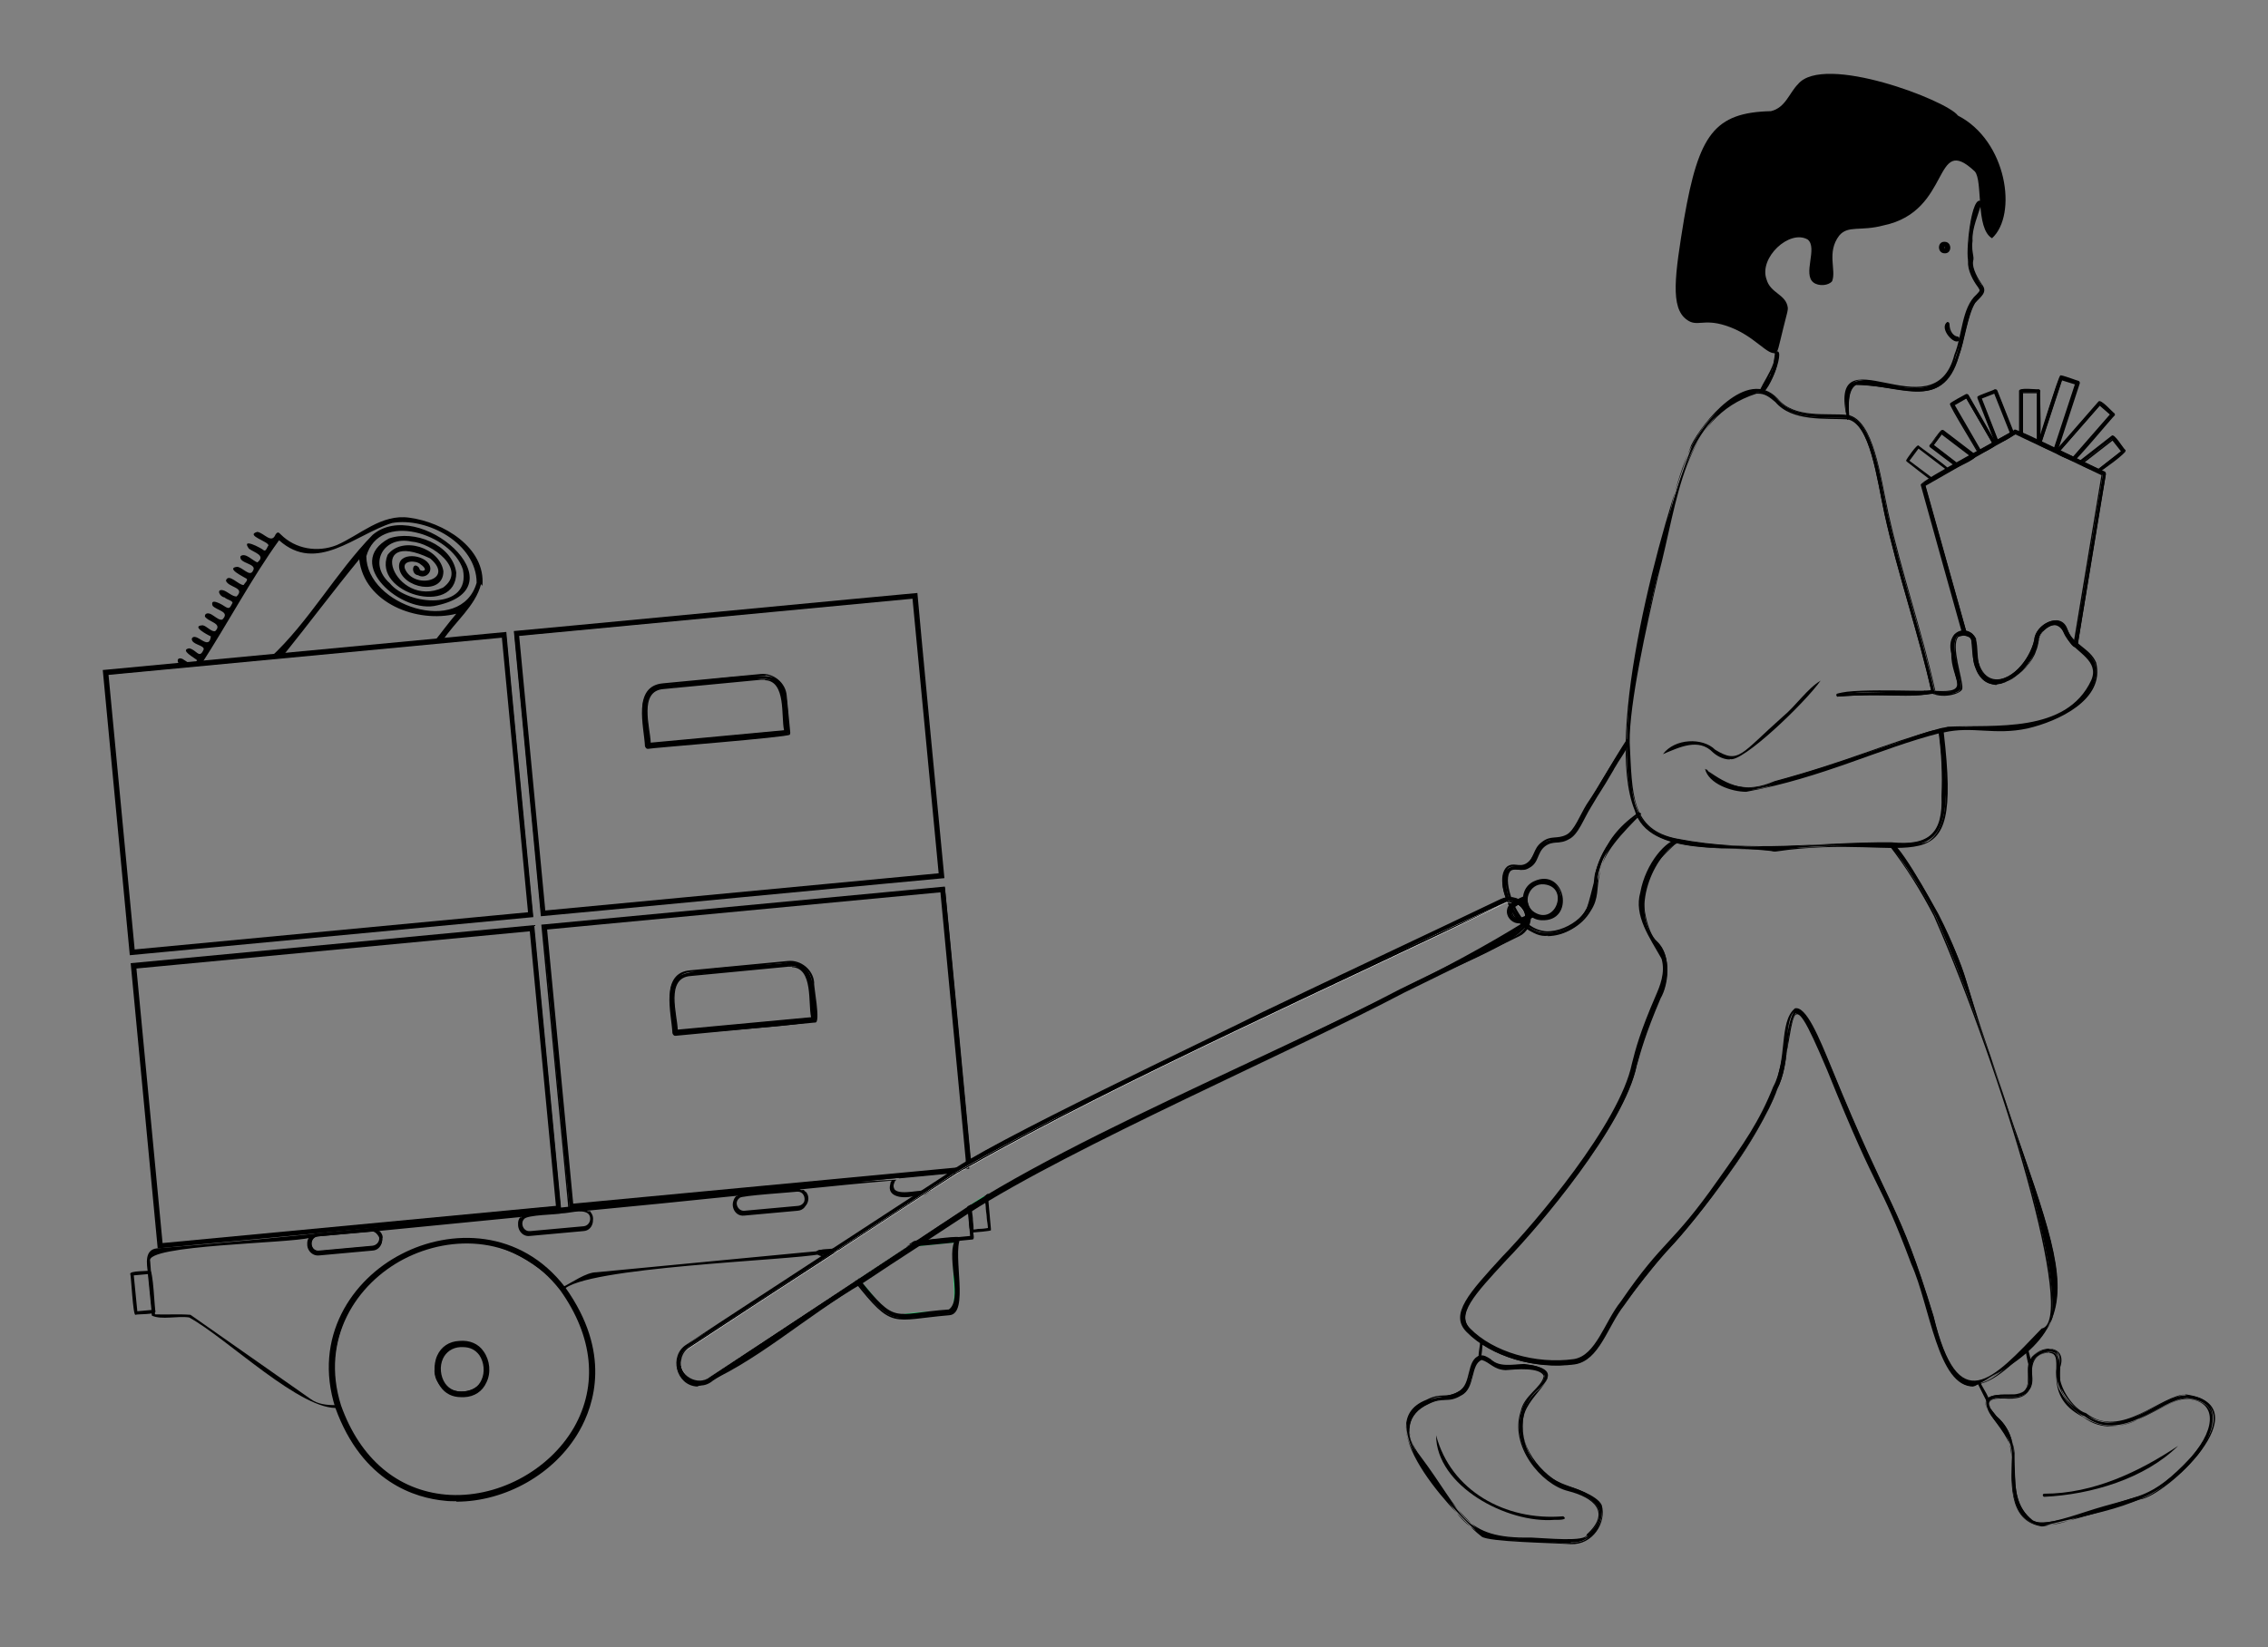 <?xml version="1.0" encoding="UTF-8"?>
<svg id="Calque_1" data-name="Calque 1" xmlns="http://www.w3.org/2000/svg" width="512" height="372" viewBox="0 0 512 372">
  <rect x="0" y="0" width="512" height="372" fill="#808080" stroke="none"/>
  <path d="M401.1,79.6c-2,1.1-4.9-4-11.6-6.1-5-1.6-6.4.4-8.7-1.3-3.8-2.7-2.7-10.1-.6-22.9,3.3-18.9,6.8-23.9,19.6-24.2,3.3-.8,4.1-4.1,6.1-6.1,5.8-7,33.7,3.7,36.1,7.1,11.1,5.7,13.5,22.4,7.7,27.7-3.8-2.2-2-13-3.9-15.1-9.5-8.9-5.1,9-20.6,12.2-5.2,1.4-8-.1-10,2.3-2.9,3.8-.6,7.8-1.6,10.3-.8,1-3,1.2-4.2.3-2.5-1.9,1-7.8-1.3-9.7-4.1-2.4-11.1,4.1-9.3,9,.9,3.2,4.4,3.3,4.8,6.4,0,.6,0,.7-1,4.5-1.2,4.9-1.2,5.2-1.6,5.5Z"/>
  <g>
    <path d="M445.6,313c-8,.2-9.8-18.3-13.9-27.4-7.8-20.8-6.7-13.3-19-43.8-2.3-5.7-5.5-13.4-7.3-13-2.5,3.9-1.2,11-4.2,17.2-3.8,10.7-17.7,28.9-24.4,36-2.8,3.1-5.5,6-10.1,12.7-3.9,4.9-5.6,12.5-11.2,13.4-8.8,1.2-18.7-1.7-24.1-7.2-3.9-3.9.6-8.8,8.1-16.8,6.4-6.9,15.1-16.3,23.1-29.7,8.8-15,4.3-13,11.6-29.4,3.6-6.6.4-9.7-2.9-15.7-3.3-8.5,3.1-17.2,7.3-19.7.4-.2.8.3.4.6-5.4,2.5-11.6,15.6-4.8,22.7,3.3,3.2,2.4,9.6.7,12.5-3.5,8.2-4.5,12.1-5.4,15.2-2.8,13.7-22.2,36.5-29.4,43.9-7.4,8-11.5,12.4-8.1,15.8,5.2,5.3,14.9,8.2,23.5,7,5.1-.8,7-8.4,10.7-13.1,11.8-16.4,26.7-29.3,34.4-48.6,4.6-14.6,2.4-29.1,12.9-4.2,13.4,32.9,15,29.7,23,56,5.6,23.3,13.5,14.7,24.7,2.8,8.2-1.5-8.8-57.8-24.2-93.3-2.9-5.6-6.4-11.1-10.3-16.1-.3-.3.3-.8.6-.4,6.3,7.3,14.5,23.7,16.5,30.8,19.5,64.8,33.8,75.4,2,91.8Z"/>
    <path d="M445.6,313.1c-8.2.2-9.9-18.3-14.1-27.6-7.8-20.8-6.7-13.3-19-43.8-9.9-23.4-6.4-9.8-11.3,4.2-7.8,19.4-22.7,32.3-34.5,48.7-3.9,5-5.6,12.6-11.3,13.4-8.9,1.3-18.9-1.7-24.3-7.2-4-4,.6-8.9,8.1-17.1,7.1-7.3,26.4-29.9,29.2-43.5.8-3.2,1.8-7.1,5.4-15.4.9-2.1,2.2-5.1,1.3-8.3-2.7-4.8-6.3-9.7-4.8-15,1.2-6.6,5.9-11.9,8.7-12.1-1.2,2.5-7,5.2-7.7,12.2-.7,1.5.4,9,2.8,11,3.4,3.2,2.4,9.7.7,12.6-3.5,8.2-4.5,12.1-5.3,15.2-2.8,13.8-22.2,36.6-29.5,44-7.3,7.9-11.4,12.3-8.1,15.6,5.2,5.3,14.8,8.1,23.4,6.9,5-.8,6.9-8.4,10.6-13,9.8-14.3,11.3-12.3,21.9-27.4,5.9-8.3,9.4-13.3,12.5-21.1,3.3-6.1,1.2-14.6,4.9-17.7,2.5-.6,5.4,6.4,8.3,13.5,13.4,32.9,15,29.8,23,56,5.6,23.2,13.2,14.5,24.4,2.8,8.1-1.4-8.8-57.7-24.3-93.1-2.9-5.6-6.3-11.1-10.2-16.1.7-3.8,10.2,13.9,11.2,15.6,3.5,6.8,5.3,12.2,6.1,14.6,19.5,64.9,33.9,75.7,1.8,92ZM405.5,228.6c1.7-.3,4.6,6.2,7.4,13.1,13.4,32.9,15,29.7,23,55.9,5.7,23.8,14.3,15.1,25.6,3.1,6.6-6.3-.7-28.9-18-79.4-2.1-7-10.1-23.9-16.7-30.7,3.4,5.2,7.5,10.6,10.2,16.4,15.5,35.6,32.5,91.8,24.2,93.5-4.8,4.5-11.4,13.4-16.9,11.9-5.9-1-8.6-18.6-12.1-26.9-7.7-20.6-7.1-14.3-19.2-44.4-3.5-8.8-8.3-19.4-9.5-7.5-2.4,24.5-23.7,41.8-37.2,60.9-3.8,4.7-5.6,12.4-10.8,13.1-8.7,1.2-18.4-1.7-23.7-7-3.5-3.6.6-8,8.1-16.1,7.2-7.3,26.6-30.1,29.4-43.8.8-3.1,1.8-7,5.4-15.3,1.7-2.9,2.6-9.2-.6-12.3-2.5-2-3.7-9.8-2.9-11.3.8-6.7,6-10.2,7.7-12-4.3,1.9-10.7,11.1-7.4,19.4,3.4,6.1,6.5,9.3,2.9,16-7.3,16.4-2.8,14.2-11.6,29.3-8,13.4-16.7,22.8-23.1,29.7-7.4,8-11.9,12.8-8.1,16.6,5.4,5.4,15.2,8.4,24,7.1,5.5-.8,7.2-8.4,11.1-13.3,4.5-6.7,7.2-9.6,10.1-12.7,6.8-7.2,20.6-25.3,24.4-36,3.2-6.1,1.4-13.9,4.5-17.3Z"/>
  </g>
  <path d="M334.1,307c-.8.1.2-3.7,0-4,0-.5.8-.4.7,0-.2.3-.2,4.1-.8,4Z"/>
  <path d="M448.8,316.7c-.1,0-.3,0-.3-.2l-1.9-3.8c-.2-.4.4-.7.6-.3,0,.4,2.8,4.3,1.6,4.4Z"/>
  <path d="M458.3,308.7c-.5.2-1-4.1-1.2-4.3,0-.4.6-.6.7-.1-.1.3,1.4,4.5.5,4.4Z"/>
  <g>
    <path d="M354.7,348.5c-4.6-.3-18.4-.5-20.1-1.7-3.6-2.6-18.8-18.3-16.9-26.2,3-8.2,13.1-2,14.2-10.9.4-1.6.8-3.1,2.1-3.5,2.4-.2,3,2.2,5.9,2.2,2.8-.2,7.8-.9,9.3,1.8.5,1.2-.5,2.2-1.7,3.4-5.2,3.8-4.6,13-.6,17.1,4.7,6,9.9,4,14.5,9.1,1.1,3.8-2,8.8-6.8,8.5ZM334.2,307c-2.4,1.4-1.3,6.4-4.4,8-3.1,1.8-3.9.2-7.4,2-4.7,2.2-5.9,6.8-1.8,12,9.7,12.9,9.5,18.7,25.1,18.4,3.2.1,12.8,1.1,12.7-.8,5.7-5.1,1.5-8.7-4.4-10.1-6.1-1.6-13-10-10.5-17.8.7-3.6,5-5.5,5.2-8.1-.9-2.1-6.3-1.7-8.7-1.4-2.8,0-3.7-2.2-5.7-2.3h0Z"/>
    <path d="M354.7,348.7c-4.6-.3-18.5-.5-20.2-1.7-4-3-26.6-25.4-12.5-30.9,3.5-1.8,4.5-.2,7.3-1.9,3-1.7,1.6-7,4.7-8.1,1-.2,1.7.3,2.5.8,1.9,1.9,4.9,1.2,7.6,1.1,10.9,1.4,2.1,5.5.1,11-2.4,7.1,4.1,14.5,9.3,16.5,1.4.3,7.1,2.1,8.1,4.4,1.1,3.9-2,9-7,8.8ZM334.5,306.4c-3.4.6-1.8,6.5-5,8.1-2.9,1.7-3.9,0-7.4,1.9-5.7,2.8-5.8,7.7-2,12.8,10,13.2,9.2,18.7,25.5,18.7,3.8-.2,10.7,1.8,13.1-.9,6.7-6.1.4-10-5.3-11.1v-.2s0,.2,0,.2c-7.7-2.4-14.2-15.7-5.9-22.2,1.2-1.2,2.1-2.2,1.6-3.3-1.5-2.7-6.4-1.9-9.2-1.7-2.7-.1-3.4-2-5.4-2.3ZM354.7,348c-4.7-.3-17.5-.4-19.8-1.6-3.4-2.4-18.5-18.1-16.7-25.6,3.1-7.8,13.3-1.9,14.2-11,.4-1.6.7-2.8,1.7-3.1,2.1,0,3,2.2,5.7,2.3,2.5-.3,8-.7,8.9,1.5,0,2.8-4.5,4.6-5.2,8.3-2.5,7.6,4.7,16.1,10.3,17.5,5,1.2,10.4,4.5,5.2,9.8-1.4,1.3-1.2,1.9-4.4,1.9ZM334.5,307.1c-2.6,1-1.4,6.4-4.6,8-3.1,1.9-4,.2-7.5,2-4.6,2.1-5.8,6.6-1.7,11.8,9.6,12.8,9.5,18.6,24.9,18.3,3.1.1,12.7,1.1,12.6-.7,5.5-5,1.7-8.3-4.2-9.8-6.1-1.5-13.3-10.2-10.7-18,.7-3.6,4.8-5.4,5.2-8-.9-2-6.2-1.5-8.6-1.3-2.7-.1-3.6-1.8-5.4-2.3Z"/>
  </g>
  <g>
    <path d="M461,344.6c-8-1.3-6.7-10.8-6.8-16.3-.2-5.6-6.2-8-5.8-12.1h0c1.7-2.5,7.3,0,9-2.6,1.5-2.2-.7-4.8,1.3-7.1,1.4-1.7,4.3-2.4,5.6-1.3,2.4,5.4-2.4,8.9,6.4,14.1,7.9,6.2,17.2-4.3,22.7-4.2,9.7.3,6,10,1.9,14.4-9.8,11.3-21.4,11.6-34.4,15.2ZM449.1,316.5c-.4.8.3,1.7,1.6,3.3,7.9,6.7.4,17.6,8.3,23.6,3.6,2,20.1-4.7,23.8-5.5,5.9-.8,26.3-20.6,10.8-22.2-5.7.2-14.7,10.5-23,4.1-2.9-.8-7.6-7.6-6.1-11.5.2-1.4.2-2.2-.4-2.7-1.1-.8-3.5-.2-4.7,1.2-1.7,2.1.4,4.8-1.3,7.1-1.7,2.9-7.2.6-9,2.5h0Z"/>
    <path d="M461,344.7c-8.1-1.2-6.8-10.8-6.9-16.4.1-5.8-12.1-13.3-1.6-13.4,8.2.4,3.7-4.2,6.2-8.5,2.5-2.9,7.7-2.5,6.5,2-1.5,3.8,2.9,10,5.7,10.7,7.9,6.2,17.2-4.4,22.7-4.2,17.1,2.6-4.5,22.9-10.5,23.7-4.1,1.3-16.9,5.4-22.1,6.1ZM462.7,304.7c-6.5.6-3.7,5.2-5.2,8.9-2.5,3.2-13.7-.8-7.4,6.6,5.6,5.5,3.4,10.4,4.5,17.5,1.7,7.4,6.5,8.1,14.3,5,6.3-2.1,10.3-2.7,14-4.2,5.7-.8,27.4-20.8,10.5-23.4,0-1.3-11.7,5.3-14.2,6.1-5.3.5-10.8-1.6-13.9-7.6-1.9-3.3,1.9-8.5-2.7-9ZM461,344c-7.6-1.3-6-10.4-6.2-15.8-.3-5.4-5.7-8.1-5.8-11.7h0c1.8-2,7.3.3,9-2.5,1.6-2.2-.5-4.9,1.3-7.1,1.2-1.4,3.7-2.1,4.8-1.2,1.5,2-.7,5.3.9,8.3,4,7.2,11.3,10.2,18.1,6.3,4.4-2.4,10-5.1,10.5-4.5,15.6,1.6-4.7,21.6-10.7,22.4-4,1.3-16.7,5.3-21.8,6ZM462.7,305.4c-8.3.7.8,11.2-10.2,10.4-1.6,0-2.9,0-3.4.8h0c-.4.7.3,1.6,1.6,3.2,7.9,6.8.4,17.5,8.2,23.6,1.3,1.4,7.3-.5,11.9-2,12.2-4,14.5-2.4,23.9-12.4,6-7,5.5-12.9-1.3-13.1-5.7.3-14.7,10.5-23.1,4.1-10.3-5.1-3.4-14.3-7.7-14.5Z"/>
  </g>
  <g>
    <path d="M349.5,211.3c-7.1,1.1-14.8-15.6-7.2-15.7,3.6.8,3.4-3.3,5.7-5.1,3.7-2.1,6.3,0,8.4-5.3,3.3-5.4,6.9-12.4,11-17.9-.6,3.1-6,10.3-6.9,12.1-2,2.5-4.1,8.7-6.7,10.1-2.2,1.2-3.5.1-5.4,1.6-2,1.5-1.3,3.6-3.6,4.9-1.6,1-2.8-.2-4.1.6-2.2,2.5.9,12.3,6.9,13.9,8.5,1.2,12.3-6.2,12.4-12.9,1.1-4.5,4.5-10.8,10-13.6-4.2,4.4-8.6,8.7-9.3,13.7,0,6.5-3.9,13.5-11.3,13.7Z"/>
    <path d="M369.7,183.8c0,0,0-.1,0-.2-9.1,6.4-8.8,13-11.5,21.6-2,3.9-9.8,7.6-13.9,2.9,0,0,0,0-.1-.1-2.5-2.2-5.2-9.6-3.2-11.4,1.3-.7,2.5.4,4.1-.6,2.3-1.2,1.7-3.4,3.6-4.9,1.9-1.4,3.2-.3,5.4-1.6,2.1-1,3.3-4.6,5-7.3,2.4-3.9,5.3-8.4,8.1-13.4,0-.2,0-.5,0-.7-2.9,5-6,9.9-8.4,13.9-2.2,3.7-3.5,8.1-7.7,7.8-4.5-.5-4.1,7.3-8.7,6.1-.6,0-1.2-.1-1.6.3-1.4.6-.8,5.8.7,8.2,3.3,8.6,13.1,7.5,17.1.9,2.9-8.6,2.1-14.8,11.3-21.5,0,0,0-.1,0-.2ZM370.5,183.9c0-.4-.6-.5-.8-.3-6.2,4.9-9.6,10.2-10,16.8.3,6.6-9.4,13.6-15.3,7.7,0,0,0,0-.1-.1-2.5-2.2-5.2-9.6-3.2-11.4,1.3-.7,2.5.4,4.1-.6,2.3-1.2,1.7-3.4,3.6-4.9,1.9-1.4,3.2-.3,5.4-1.6,2.1-1,3.3-4.6,5-7.3,2.4-4.1,1.9-2.9,5.1-8.4.4-1.2,5.1-7,3-6.9-3.2,4.9-6.3,10.6-9.1,14.7-1.5,2.4-2.8,6-4.6,6.9-2.2,1.1-3.5,0-5.6,1.7-2,1.5-1.5,3.6-3.5,4.8-1.6.9-2.8-.4-4.3.7-2.2,2-.6,7.1.9,9.7,3.4,8.2,14,7.1,18,.3,1.9-2.9,1.3-5.1,2-8.2.7-5,5.2-9.4,9.4-13.7ZM370.1,184c-14.9,10.4-4.5,24.8-20.6,27.1-6.2.6-12.5-10.6-9.1-15,.6-.5,1.2-.4,1.9-.3,4.5,1,4.1-6.7,8.7-6.1,4.1.2,5.2-4.1,7.4-7.7,2.7-4,5.8-9.9,9-14.6-2.3,5.2-6.3,10.5-8.7,14.7-2.2,3.7-3.5,8.1-7.7,7.8-4.5-.5-4.1,7.3-8.7,6.1-.6,0-1.2-.1-1.6.3-1.4.6-.8,5.8.7,8.2,3.3,8.6,13.1,7.5,17.1.9,1.8-2.8,1.2-5,1.9-8,1-4.6,4.6-10.4,9.7-13.5,0,0,0,0,0,0Z"/>
  </g>
  <g>
    <path d="M400.6,192.2c-8.7-1.5-28.5,1.6-31.4-9.3-6.9-17.4,6-64.7,12.8-82.3,2.3-4.8,12.4-17.7,19.2-10.5,3.7,4.6,11.1,3.3,16,3.8,5.7,1.2,7.2,13.9,8.9,22,3,13.6,7.6,26.8,10.6,40.3,4.8-.2,5.9.4,5-2.8-.4-1.1-2.1-9.4-.2-10.3,1.2-.9,4.2-.4,4.4,1.2-.5,14.5,11.2,10,13.5.2.1-3.1,5.7-6.3,7.1-2.4,1.1,3.5,5,4.3,6.4,7.6,2,8.2-8.5,13.1-15.4,14.6-7.5,1.6-12.5-.6-19.1.9,4.4,37-6.6,22.1-37.8,26.9ZM396.5,88.7c-16.9,5.3-17.7,23.8-22.4,41.5-2.6,11.2-6.5,28.7-6.4,37.4.7,11.9,0,19.8,11,21.9,17.1,3.3,31.5.7,48.2.8,8.9.9,11.9-2.3,11.5-10.6.2-4.8,0-9.6-.7-14.6.2-.7,1.4-.5,2-.8,10.6-.4,27,1.6,32.6-10.7,1.9-4.4-3.3-6.3-5.4-9.4-1.4-3.3-3.1-4.4-5.9-1.6-1.1,1.4-.7,2.6-1.6,4.4-1.3,4.2-10.2,11.8-13.2,3.9-1.7-3,.9-9-4.3-7.3-1.9,2,1,9.7.8,11.7,0,1.1-3.3,2.1-6.6,1.2-3-13.6-7.7-26.9-10.7-40.6-1.7-7.8-3.2-20.4-8.5-21.5-4.9-.3-12.4.6-16.2-3.9-1.3-1.1-2.5-2-4.2-2Z"/>
    <path d="M400.6,192.3c-9-1.6-28.5,1.6-31.6-9.4-7-17.4,6-64.9,12.8-82.4,2.4-4.9,12.6-17.8,19.5-10.5,3.8,4.6,11.1,3.2,15.9,3.7,5.8,1.2,7.3,13.9,9.1,22.1,3,13.6,7.6,26.7,10.6,40.2,8.4.5,3.5-2.6,3.6-8.4-1.3-5.3,3.7-6.9,5.6-3.4-.4,14.5,10.7,9.8,13.2.2.1-3.3,5.9-6.5,7.4-2.4,1.1,3.5,5.1,4.3,6.5,7.6,2.1,8.4-8.6,13.3-15.5,14.9-7.5,1.6-12.4-.6-18.9.9,4.3,37-6.5,22.2-38,26.9ZM396.5,88.1c-17.4,5.3-18.1,23.9-22.9,41.9-3.7,16.6-9.7,39.4-4.2,52.8,2.6,13,40.5,8,51.3,7.9,4.5-.1,11.2.7,14.6-.7,6.3-4.2,3.3-18,3-24.9,6.7-1.6,11.7.7,19.3-1,6.8-1.5,17.2-6.3,15.3-14.4-1.4-3.1-5.4-4.1-6.4-7.5-1.4-3.8-6.6-.7-6.7,2.3-2.4,10-14.3,14.5-13.9-.2-.1-1.5-3.1-1.9-4.1-1.1-1.8.9,0,9,.3,10.1,1,3.3-.4,2.8-5.3,3-3-13.6-7.7-26.8-10.7-40.4-1.7-8.1-3.2-20.7-8.8-21.9-4.8-.4-12.3.7-16-3.8-1.3-1.2-2.7-2.1-4.6-2.1ZM400.6,191.6c-8.4-1.4-26.5,1.2-30.5-7.6-4.8-12.1-2.2-26.9,1.5-43.4,5.2-19,4.7-34,16.4-47.3,3.2-3.4,9-7.2,12.9-2.8,3.9,4.6,11.2,3.5,16.2,3.9,5.4,1.1,6.9,13.7,8.6,21.6,3.1,13.7,7.5,27.3,10.9,40.7,5.3-.1,6.8.2,5.8-3.5-.3-1.5-3.1-11.1,1.3-10,2.2,0,2.1,2.5,2.1,3.8-.3,6.9,6.1,9.9,10.7,4.3,4.8-3.7,2.1-10.7,8.5-10.3,1.5.9,2,3.8,3.7,5,2.7,1.7,5.3,4.6,3.9,7.7-2.3,6-9.2,8.8-15,10.2-7.6,1.8-13.1-1-19.6,1.2,4.3,36.7-5.5,21.9-37.3,26.6ZM396.5,88.9c-16.8,5.4-17.5,23.7-22.2,41.3-2.6,11.2-6.5,28.7-6.4,37.4.6,11.7.2,19.8,10.8,21.8,17.1,3.3,31.5.7,48.2.8,8.8.9,11.7-2.2,11.4-10.5.2-4.8,0-9.6-.7-14.6,0-.9,1.4-.7,2.1-1,10.5-.5,26.8,1.6,32.4-10.5,1.9-4.4-3.3-6.2-5.4-9.3-1.4-3.2-2.9-4.3-5.6-1.6-1.1,1.4-.7,2.6-1.5,4.4-1.3,4.3-10.5,12-13.5,3.9-1.8-2.9.9-8.8-4-7.2-1.8,2,1.1,9.7.9,11.6.1,1.1-3.9,2.5-6.9,1.2-3-13.6-7.7-26.9-10.7-40.6-1.7-7.8-3.2-20.3-8.3-21.3-4.9-.3-12.5.6-16.3-3.9-1.3-1.1-2.4-2-4.1-1.9Z"/>
  </g>
  <g>
    <path d="M414.9,157.3c-.4,0-.5-.7,0-.7,9-.4,15.3-.4,19.4-.4.8.2,2.1-.4,2.4.4-5.9,1-11.2-.1-21.8.7Z"/>
    <path d="M414.9,157.4c-3.1-2.4,21.4-1.1,19.4-1.5.9.2,2.4-.5,2.6.5-5.8,1.5-11.3,0-22,.9ZM431.2,156.3c-3.4.3-11-.6-16.3.8v.2-.2c10.7-.7,15.7,0,21.7-.6-1.5-.5-3.5,0-5.4-.2Z"/>
  </g>
  <g>
    <path d="M394.2,178.6c-3.2,0-7.9-1.7-9.1-4.9,4.5,4.3,10.5,5.3,15.6,2.8,11.1-3.1,18.7-5.8,24.8-7.9,2.8-.7,13.5-5.4,12.7-3.3-13.8,3.5-26.5,10.1-43.9,13.3Z"/>
    <path d="M394.2,178.8c-3.3,0-8.5-1.8-9.3-5.2,5.6,4.1,9.3,5.5,15.7,2.8,16.7-4.5,24.3-8.3,37.3-11.9.6-.2.9.9.2,1-13.8,3.5-26.5,10.1-43.9,13.3ZM385.3,173.8c2.5,5.2,10.9,5.4,15.5,3.2,16.6-4.7,24.7-8.1,37.4-12.1-13,3-20.7,7.4-37.5,11.7-4.3,2.1-11.7,2-15.4-2.9Z"/>
  </g>
  <g>
    <path d="M417,94.6c-4-21.8,21.9,7.8,25.7-19,.7-2.9,1.5-7.3,3.6-8.9.9-.8,1-1,.4-2-.2-.4-1.3-2-1.6-2.8-.4-.6-1-4.1.2-2.8-.2,1.8,1.2,4.1,2,5.3,1.4,1.7-.5,2.7-1.5,4-.9,1.1-1.9,5.5-2.4,7.5-3.8,17.9-11.1,11.4-24.4,11-2.6,1.3-1.1,6.3-1.9,7.9Z"/>
    <path d="M417,94.7c-4.8-20.8,19.6,3.6,24.2-14.6,1.8-4.3,1.6-10.6,5-13.6.8-.9.9-.8.3-1.7-1-1.3-2.4-3.8-2.2-5.8,0-.7,1.1-.7,1.1,0-.2,1.7,1.2,4,2,5.2,1.5,1.8-.4,2.9-1.5,4.2-1.8,3-2.3,8.4-3.7,12.1-3.6,12.8-14,6.2-23.2,6.4-2,1.2-1.7,5.5-1.5,7.3,0,.3-.2.6-.5.6ZM420,85.9c-3.5,0-3.8,6-2.9,8.4.2-3.1-.8-9.8,5.3-7.8,12.5,3.1,18.4,2.6,20.9-10.9.5-2,1.5-6.4,2.4-7.5.7-1,2-1.5,2-2.7-.2-1.1-1.5-2.4-2.1-3.8-.6-.7-.1-2.5-.8-2.8-1,3,4.1,6.1,1.7,7.9-3.3,3-3.1,9.2-4.9,13.5-2.6,11.1-13.2,6.8-21.6,5.7Z"/>
  </g>
  <g>
    <path d="M444.9,59.3c-.2,0-.3-.1-.3-.4h0c-.7-1.8.3-14,2.6-13.3-.7,2.6-2.2,6-2.1,8.8-.3,2.5.7,4.1-.2,4.8Z"/>
    <path d="M444.9,59.5c-.2,0-.4-.1-.5-.4h0c-.8-1.2.6-16,3-13.5-.7,2.7-2.3,6-2.1,8.8-.4,2.9.9,4.2-.3,5ZM444.7,58.9c0,.4.4.2.3,0,0,0-.3-2-.2-4.3,0-2.8,1.3-6,2.1-8.6h.2s-.2,0-.2,0c0-.2-.2-.3-.3-.1h-.2s.2,0,.2,0c-1.9,3.9-2.5,9.2-1.9,13.2Z"/>
  </g>
  <g>
    <path d="M439,56.9c-1.2,0-1.2-1.9,0-1.9,1.2,0,1.2,1.9,0,1.9ZM439,55.7c-.3,0-.3.5,0,.5.3,0,.3-.5,0-.5Z"/>
    <path d="M439,57.2c-1.7,0-1.7-2.7,0-2.6,1.7,0,1.7,2.7,0,2.6ZM438.3,55.9c0,.8,1.2.8,1.2,0,0,.8-1.2.8-1.2,0ZM439,55.8c-.1,0-.1.2,0,.2.1,0,.1-.2,0-.2Z"/>
  </g>
  <g>
    <path d="M450.7,154.5c-5.5-.7-5.1-6.3-5.5-10.1,0-1-1.5-.8-2-1.3,0,0-9.4-33.6-9.4-33.6-.3-.7,20.9-11.9,21.1-12.3.5,0,20.4,9.2,20.5,9.9,0,0-6.4,38.8-6.4,38.8-.7.9-1.6-1.1-2.1-1.6-.9-1.1-1-2.6-2.1-3.1-1.9-.6-4.5,1.4-4.7,3.5-.6,3.6-4.2,9.2-9.4,9.8ZM443.8,142.7c4.7.8-.1,8.8,6,11,5.1.6,9-5.9,9.6-9.2.2-2.4,3.2-4.8,5.6-4,1.7.8,1.9,3.3,3.4,4.6l6.3-37.9-19.6-9.3-20.5,11.7,9.3,33.1Z"/>
    <path d="M450.7,154.7c-5.6-.7-5.3-6.5-5.7-10.3-.1-.8-2.2-.8-2-1.2-.2-.7-9.4-33.6-9.4-33.7-.2-1,20.9-11.9,21.2-12.5.5-.3,20,9.5,20.4,9.5.3.3.2.6.2.5-.2.8-6.4,38.8-6.4,38.8-.8,1.2-1.9-1.1-2.5-1.8-.8-1-.9-2.5-2-2.9-1.9-.5-4.3,1.6-4.3,3.5-.7,3.7-4.3,9.2-9.5,9.9ZM455,97.3c-.2.2-21.2,11.8-21.1,12.1.2.2,9.2,33.7,9.6,33.7,3.9.8.9,4.8,2.8,7.7,2.9,7.7,11.7.2,12.9-3.9.7-3,1.9-6.8,5.6-6,1.6.7,2.1,4.7,3.9,4.9,0,0,6.4-38.8,6.4-38.8,0-.4-20-9.5-20.1-9.7ZM450.7,154c-7.5-1-2.4-10.8-7.1-11.1l-9.4-33.4,20.7-11.8,19.8,9.4-6.3,38.4c-2.6-3.2-3.3-7.6-7.9-3.2-1.2,1.6-.8,2.7-1.6,4.5-.7,1.9-4.5,7-8.2,7.1ZM443.9,142.5c4.8,1,0,8.7,5.9,11,5,.5,8.9-5.8,9.4-9,.2-2.5,3.3-5,5.8-4.2,1.8.8,1.8,3,3.2,4.4l6.2-37.4-19.4-9.2-20.3,11.6,9.2,32.9Z"/>
  </g>
  <g>
    <path d="M441.8,77c-1.1.1-3.5-2.6-2.2-4.1.2,0,.4.2.3.4-.4,2.8,3.4,3.1,1.9,3.7Z"/>
    <path d="M441.8,77.1c-1.2.2-4-3.1-2.2-4.4.3,0,.5.2.5.5,0,1.6.9,2.7,1.8,2.8.6,0,.6,1.1,0,1.1ZM439.6,73c-.8,1.6,1.4,4.2,2.4,3.6-1.5-.7-2-1.5-2.4-3.6Z"/>
  </g>
  <g>
    <path d="M460.2,100.2c-.1,0-4.3-1.8-4.2-2.1,0,0,0-9.8,0-9.8-.2-.6,4-.1,4.2-.3.1,0,.3.1.3.3-.2.3.4,11.9-.3,11.9ZM456.6,97.9l3.4,1.6v-11h-3.4v9.4Z"/>
    <path d="M460.2,100.4c-.3-.2-4.4-1.8-4.4-2.3,0,0,0-9.8,0-9.8-.1-.9,4-.3,4.4-.4.2,0,.4.2.4.4-.2.2.5,12.5-.4,12.1ZM456.3,88.2c-.3,0,0,9.8,0,9.9,0,0,4,2.2,4.1,1.9,0,0,0-11.7,0-11.7,0-.2-3.9,0-4,0ZM460.2,99.9l-3.8-1.8v-9.6h3.8v11.4ZM456.7,97.8l3.1,1.5v-10.5h-3.1v9.1Z"/>
  </g>
  <g>
    <path d="M450.8,100.2c-.5,0-4-10.1-4.2-10.3-.4-.5,3.7-1.6,3.8-1.8.6-.3,3.9,9.6,4.1,9.8.3.4-3.6,2.2-3.7,2.3ZM447.2,89.9l3.8,9.6,3-1.7-3.6-9.1-3.2,1.2Z"/>
    <path d="M450.8,100.4c-.2,0-.4-.1-.4-.3,0,0-4-10.2-4-10.2,0-.1,0-.2,0-.3,0-.3,3.8-1.5,3.9-1.7.2,0,.5,0,.6.3l3.8,9.6c.3.7-3.5,2.4-3.9,2.6ZM450.5,88.2c0,.1-3.8,1.3-3.8,1.6.1,0,3.8,10.4,4.1,10.2,0-.1,3.6-1.9,3.5-2.1-.1,0-3.7-9.7-3.9-9.7ZM450.9,99.8l-3.9-10,3.5-1.4,3.7,9.4-3.3,1.9ZM447.4,90l3.6,9.2,2.7-1.5-3.5-8.8-2.8,1.1Z"/>
  </g>
  <g>
    <path d="M464,102.1c-.2-.1-4.1-1.6-3.9-2.1.3-.2,4.5-15.3,5.2-15,.2.2,4.3,1,3.9,1.6-.3.2-4.7,15.6-5.3,15.5ZM460.8,99.9l3.1,1.5,4.8-14.7-3.2-1-4.7,14.3Z"/>
    <path d="M464,102.2c-.4-.3-4.3-1.5-4-2.3.2-.3,4.7-15,5.1-15.1.1-.3,3.9,1.2,4.1,1.2.2,0,.4.4.3.6,0,0-5,15.3-5,15.3,0,.2-.2.3-.4.3ZM465.3,85.2c-.2,0-4.9,14.8-5,14.9-.1.2,3.6,1.7,3.6,1.8.3.2,5-15.3,5.2-15.3.1-.3-3.8-1.3-3.8-1.4ZM464,101.6l-3.4-1.6,4.8-14.6,3.5,1.2-4.9,15ZM461,99.8l2.7,1.3,4.7-14.3-2.9-.9-4.6,14Z"/>
  </g>
  <g>
    <path d="M446.9,102.4c-.4,0-6.2-10.8-6.5-10.9,0-.1,0-.3.1-.4.3,0,3.6-2.5,3.8-1.9,0,0,6.2,10.8,6.2,10.8.4.5-3.5,2.2-3.7,2.4ZM441,91.5l5.9,10.3,2.9-1.7-6-10.3-2.9,1.7Z"/>
    <path d="M446.9,102.6c-.2,0-.3,0-.4-.2,0-.4-6.5-10.7-6.3-11.2-.1-.3,3.5-2.1,3.6-2.2.2-.1.5,0,.6.2,0,0,6.2,10.8,6.2,10.8.5.8-3.4,2.4-3.8,2.6ZM444,89.3c-.1.1-3.6,1.9-3.5,2.1,0,0,6.2,10.8,6.2,10.8.1.3,3.4-1.9,3.6-1.9.2-.2-6.2-10.9-6.3-11ZM446.9,102l-6.1-10.6,3.2-1.9c0,.2,6,10.5,6.1,10.6l-3.2,1.8ZM441.3,91.5l5.8,10,2.6-1.5-5.8-10-2.6,1.5Z"/>
  </g>
  <g>
    <path d="M468.1,104c-.1-.2-4.5-1.7-3.9-2.2,0,0,9.6-11,9.6-11,.3-.6,3.1,2.5,3.4,2.6.1.1.1.3,0,.4-.2,0-8.8,10.3-9.1,10.2ZM464.9,101.9l3.2,1.5,8.5-9.7-2.5-2.2-9.2,10.5Z"/>
    <path d="M468.1,104.2c-.4-.3-4.8-1.6-4-2.5,0,0,9.6-11,9.6-11,.5-.8,3.2,2.4,3.6,2.6.2.2.2.5,0,.6-.3.2-8.8,10.4-9.2,10.3ZM474,90.9c-.1,0-9.7,10.9-9.7,11.1.1,0,3.7,1.9,3.9,1.8,0,0,8.9-10.1,8.9-10.1.1-.2-2.9-2.7-3-2.8ZM468.1,103.6l-3.5-1.7,9.4-10.8,2.8,2.5-8.7,10ZM465.2,101.8l2.8,1.3,8.3-9.5-2.3-2-8.9,10.2Z"/>
  </g>
  <g>
    <path d="M473.7,106.7c0-.2-4.9-1.8-4.1-2.4,0,0,7.3-5.7,7.3-5.7.4-.5,2.6,3.1,2.8,3.1,0,.1,0,.3,0,.4-.2,0-5.6,4.5-5.9,4.5ZM470.2,104.4l3.4,1.6,5.4-4.2-2.1-2.7-6.7,5.2Z"/>
    <path d="M473.7,106.8c-.3-.3-5.4-1.9-4.3-2.7,0,0,7.3-5.7,7.3-5.7.6-.7,2.7,3,3.1,3.2.8.5-6,5.1-6.1,5.2ZM477,98.7c0,0-7.3,5.7-7.3,5.7-.3.3,4,1.9,4,2.1.2.1,5.7-4.4,5.8-4.5.2-.2-2.4-3.2-2.5-3.3ZM473.7,106.3l-3.8-1.8,7.1-5.5,2.3,2.9-5.6,4.3ZM470.6,104.4l3.1,1.5,5.1-4-1.9-2.4-6.3,4.9Z"/>
  </g>
  <g>
    <path d="M441.8,105.3c-.3,0-5.8-4.4-6-4.5-.1,0-.1-.3,0-.4.3,0,2.4-3.7,2.8-3.2,0,0,7.2,5.5,7.2,5.5.8.5-3.8,2.5-3.9,2.6ZM436.4,100.5l5.5,4.2,3.2-1.8-6.6-5-2,2.7Z"/>
    <path d="M441.8,105.5c-.3,0-5.9-4.4-6.1-4.5-.2-.2-.2-.4,0-.6.2-.1,2.4-3.5,2.7-3.3.1,0,.2,0,.3,0l7.2,5.5c1.1.8-3.7,2.7-4,2.9ZM438.3,97.3c-.1.1-2.6,3.1-2.4,3.3.1,0,5.8,4.6,6,4.4,0-.2,4-2,3.7-2.3,0,0-7.2-5.5-7.3-5.5ZM441.8,104.9l-5.7-4.3,2.2-3,7,5.3-3.5,2ZM436.6,100.5l5.2,4,2.8-1.6-6.3-4.8-1.8,2.4Z"/>
  </g>
  <path d="M436.1,108.5c-.3,0-5.5-4.2-5.7-4.3,0,0,0-.1-.1-.2,0-.2,2.5-3.8,2.8-3.4.1.2,7.1,5.1,7,5.5,0,.3-3.9,2.3-4,2.4ZM431,104l5.2,3.9,3.2-1.8-6.3-4.8-2,2.7Z"/>
  <g>
    <path d="M397.5,88.8c-.9-.8,2.3-3.3,2.3-4.7.9-1.4.4-3.7,1.3-4.7,1,2.9-1.4,7.4-3.6,9.5Z"/>
    <path d="M397.5,88.9c-1.6-.1,3.9-6.2,3.1-9.3,3-2.1-1.1,9.2-3.1,9.3ZM401.1,79.5c-.4,3.2-1.8,6.5-3.7,9.1,2.4-1.8,4.2-6.2,3.7-9.1Z"/>
  </g>
  <path d="M390.5,171.5c-1.5,0-2.9-.8-3.8-1.6-3.2-3.3-7.5-1.2-11.3.4,2.7-3.6,9-3.8,11.8-1,5.4,3.3,5.7,1,15.3-7.5,2.9-2.4,5.5-6.3,8.5-8.1-3.5,5-17.8,18.7-20.5,17.7Z"/>
  <path d="M351,343.2c-10.8.9-26.8-7.7-26.8-19.1,3.3,12.5,15.6,19.4,28.7,18.3,1.3.9-1.3.8-1.9.8Z"/>
  <path d="M461.5,338c-.4,0-.5-.7,0-.7,11.1,0,21.5-5,30.2-10.8-7.5,7.4-19.6,11-30.2,11.5Z"/>
  <g>
    <path d="M146.3,168.9c-.8.4-1-8.5-1.2-8.7-.3-2.8,1.8-5.4,4.7-5.7,2.9.3,23.8-3.7,25.8-.9,2.7,1.7,2.1,9.1,2.6,11.8.1,1.3-31.4,3-31.9,3.5ZM172.7,153.3c-.3,0-.6,0-.9,0l-22,2.1c-5.9.4-3.1,8.9-3.1,12.5l30.5-2.9c-.7-3.2.5-11.4-4.5-11.7Z"/>
    <path d="M146.2,169.1c-.3,0-.5-.3-.6-.6-.2-4.4-2.9-13.6,4.1-14.2,0,0,22-2.1,22-2.1,2.9-.3,5.7,2,5.9,4.9,0,0,.8,8.3.8,8.3,0,.2,0,.3-.1.5-.4.6-31.4,3-32,3.2ZM172.8,152.6c-.3,0-.7,0-1,0l-22,2.1c-2.7.3-4.8,2.7-4.5,5.4,0,0,.8,8.3.8,8.3,0,.1.1.3.3.2l31.4-3c.1,0,.3-.1.2-.3,0,0-.8-8.3-.8-8.3-.2-2.3-2.1-4.3-4.4-4.5ZM146.6,168.1c0-3.7-2.9-12.5,3.3-12.9,2.4.3,23.7-3.5,25.2-1.1,2.4,1.5,1.8,8.7,2.4,11.1-.2,0-30.7,2.9-30.8,2.9ZM172.7,153.5c-.3,0-.6,0-.9,0l-22,2.1c-5.7.4-3,8.7-2.9,12.1l30.1-2.8c-.7-3.1.5-11.1-4.3-11.3Z"/>
  </g>
  <g>
    <path d="M152.4,233.7c-.2,0-.4-.2-.4-.4.1-2.8-2-9.9.4-12.1,1.3-3.1,22.8-3.1,25.5-3.9,6.8-.8,5.8,8.8,6.4,13,0,1.3-31.3,3-31.9,3.5ZM178.8,218.1c-.3,0-.6,0-.9,0l-22,2.1c-5.9.4-3.1,8.9-3.1,12.5l30.5-2.9c-.7-3.2.5-11.4-4.5-11.7Z"/>
    <path d="M152.4,233.9c-.3,0-.5-.3-.6-.6-.2-4.4-2.9-13.7,4.1-14.2,0,0,22-2.1,22-2.1,2.9-.3,5.7,2,5.9,4.9-.2.5,1.6,9.3.2,9-.2,0-31.3,3-31.5,3ZM178.9,217.4c-.3,0-.7,0-1,0,0,0-22,2.1-22,2.1-2.7.2-4.8,2.8-4.5,5.4,0,0,.8,8.3.8,8.3,0,.1.1.3.3.2,0,0,31.4-3,31.4-3,.1,0,.3-.1.2-.3l-.8-8.3c-.2-2.3-2.1-4.3-4.4-4.5ZM152.7,232.9c0-3.7-2.9-12.5,3.3-12.9,2.4.3,23.7-3.5,25.2-1.1,2.4,1.5,1.8,8.7,2.4,11.1-.2,0-30.7,2.9-30.8,2.9ZM178.8,218.3c-.3,0-.6,0-.9,0l-22,2.1c-5.7.4-3,8.7-2.9,12.1l30.1-2.8c-.7-3.1.5-11.1-4.3-11.3Z"/>
  </g>
  <g>
    <path d="M35.8,281.7l-6.1-64,90.8-8.6,6.1,64-90.8,8.6ZM30.6,218.5l5.9,62.4,89.2-8.5-5.9-62.4-89.2,8.5Z"/>
    <path d="M35.6,281.9l-6.1-64.4c0,0,91-8.6,91.1-8.6l6.1,64.4c0,0-91,8.6-91.1,8.6ZM29.9,217.9l6,63.6,90.4-8.6-6-63.6-90.4,8.6ZM36.3,281.1l-6-62.8c0,0,89.5-8.5,89.6-8.5l6,62.8c0,0-89.5,8.5-89.6,8.5ZM30.8,218.7l5.9,62,88.8-8.4-5.9-62-88.8,8.4Z"/>
  </g>
  <g>
    <path d="M29.5,215.5l-6.1-64,90.8-8.6c0,.3,6,63.6,6.1,64l-90.8,8.6ZM24.3,152.3l5.9,62.4,89.2-8.5-5.9-62.4-89.2,8.5Z"/>
    <path d="M29.3,215.7l-6.1-64.4c0,0,91-8.6,91.1-8.6,0,.7,6,63.7,6.1,64.4,0,0-91,8.6-91.1,8.6ZM23.6,151.7l6,63.6,90.4-8.6-6-63.6-90.4,8.6ZM30,214.9l-6-62.8c0,0,89.5-8.5,89.6-8.5l6,62.8c0,0-89.5,8.5-89.6,8.5ZM24.5,152.4l5.9,62,88.8-8.4-5.9-62-88.8,8.4Z"/>
  </g>
  <g>
    <path d="M122.2,206.7l-6.1-64c.2,0,90.5-8.6,90.8-8.6,0,.3,6,63.6,6.1,64-.2,0-90.5,8.6-90.8,8.6ZM117,143.5l5.9,62.4,89.2-8.5-5.9-62.4-89.2,8.5Z"/>
    <path d="M122.1,206.9l-6.1-64.4c.5,0,90.6-8.6,91.1-8.6,0,.7,6,63.7,6.1,64.4-.5,0-90.6,8.6-91.1,8.6ZM116.4,142.9l6,63.6,90.4-8.6-6-63.6-90.4,8.6ZM122.8,206.1l-6-62.8c0,0,89.5-8.5,89.6-8.5l6,62.8c0,0-89.5,8.5-89.6,8.5ZM117.2,143.6l5.9,62,88.8-8.4-5.9-62-88.8,8.4Z"/>
  </g>
  <g>
    <path d="M219.1,262.8c0-.3,0-.6,0-.9,0-.2-5.8-61.3-5.8-61.5l-90.8,8.6c0,.3,6,63.7,6.1,64,25.3-2.4,61.4-5.8,86.7-8.2.4,0,.9,0,1.3-.1.1-.1.4-.3.6-.3h-.2s.8-.5.8-.5c.3,0,.7,0,1,0v-.5c.1-.1.4-.3.5-.3v-.2ZM218,263.7c-.4,0-.9,0-1.3.1-.3,0-1.1,0-1.4.1h0s-12.4,1.2-12.4,1.2c-.1,0-.7,0-.9,0h0s-72.8,6.9-72.8,6.9l-5.9-62.4,89.2-8.4c0,.2,5.8,60.9,5.8,61.1,0,.4,0,.9.1,1.3h-.4ZM217.5,264.3h-.5c.2,0,.5,0,.7,0h-.3Z"/>
    <path d="M216.6,263.6c-.9,0-1.8.2-2.7.3-.5.2-11.8.9-11.8,1.3.1,0,.8,0,.9,0-.2,0-.3.1-.5.2,2.3-.2,11.6-1.1,13.7-1.3,0,0-.1,0-.2,0,.2,0,.5-.3.6-.4ZM218.6,263.3c0-.6-.1-1.2-.2-1.8,0-.5-5.7-60-5.7-60.5-.2,0-89.4,8.5-89.6,8.5,0,.9,5.9,61.9,6,62.8,27.6-2.6,62.2-5.9,89.6-8.5v-.5ZM216.4,263.6c-24.6,2.3-62.4,5.9-87,8.2,0-.2-5.9-61.8-5.9-62l88.8-8.4c0,.4,5.7,59.9,5.7,60.3,0,.6.1,1.2.2,1.7-.6,0-1.2.1-1.8.2ZM218.6,263.3c0-.6-.1-1.2-.2-1.8,0-.5-5.7-60-5.7-60.5-.2,0-89.4,8.5-89.6,8.5,0,.9,5.9,61.9,6,62.8,27.6-2.6,62.2-5.9,89.6-8.5v-.5ZM216.4,263.6c-24.6,2.3-62.4,5.9-87,8.2,0-.2-5.9-61.8-5.9-62l88.8-8.4c0,.4,5.7,59.9,5.7,60.3,0,.6.1,1.2.2,1.7-.6,0-1.2.1-1.8.2ZM133.2,272.4s0,0,0,0h-.7c.1.1.2.2.3.2h.6c0,0,0-.1-.1-.2ZM218.6,263.3c0-.6-.1-1.2-.2-1.8,0-.5-5.7-60-5.7-60.5-.2,0-89.4,8.5-89.6,8.5,0,.9,5.9,61.9,6,62.8,27.6-2.6,62.2-5.9,89.6-8.5v-.5ZM216.4,263.6c-24.6,2.3-62.4,5.9-87,8.2,0-.2-5.9-61.8-5.9-62l88.8-8.4c0,.4,5.7,59.9,5.7,60.3,0,.6.1,1.2.2,1.7-.6,0-1.2.1-1.8.2ZM218.6,263.3c0-.6-.1-1.2-.2-1.8,0-.5-5.7-60-5.7-60.5-.2,0-89.4,8.5-89.6,8.5,0,.9,5.9,61.9,6,62.8,27.6-2.6,62.2-5.9,89.6-8.5v-.5ZM216.4,263.6c-24.6,2.3-62.4,5.9-87,8.2,0-.2-5.9-61.8-5.9-62l88.8-8.4c0,.4,5.7,59.9,5.7,60.3,0,.6.1,1.2.2,1.7-.6,0-1.2.1-1.8.2ZM216.6,264.4c-2.8.3-10.6,1-13.5,1.3,0,.2,0,.3-.2.4,1.3-.1,9.5-.9,10.6-1,.6,0,1.3-.1,2-.2.1,0,.2-.1.3-.2.1,0,.3,0,.4,0,0,0,0,0,.1,0,0,0,.1,0,.2,0,0,0,.4-.2.4-.2h-.2ZM218.6,263.1c0-.5-.1-1.1-.2-1.6,0-.5-5.7-60-5.7-60.5-.2,0-89.4,8.5-89.6,8.5,0,.9,5.9,61.9,6,62.8,27.3-2.6,61.6-5.8,88.6-8.4l.4-.2h0c.2-.1.4-.2.5-.3v-.2ZM218.1,263.5c-25.3,2.4-63.3,6-88.7,8.4,0-.2-5.9-61.8-5.9-62l88.8-8.4c0,.4,5.7,59.9,5.7,60.3,0,.6.1,1.2.2,1.7h0ZM219.3,262.7c0-.5-.1-1.1-.2-1.6,0-.4-5.7-60.5-5.8-60.9-.2,0-91,8.6-91.1,8.6l6,62.9c0,.5.1,1,.1,1.4,3.1-.3,34.2-3.3,38-3.6h0c9.7-.9,26.7-2.6,36.5-3.5h0c1.3-.1,9.5-.9,10.6-1,.6,0,1.3-.1,2-.2.3,0,.7,0,1,0,0,0-.1,0-.2-.1,0,0,.1,0,.2,0,.1-.1.4-.3.6-.3-27.4,2.6-60.9,5.8-88.4,8.4-.2-2-5.9-61.8-6-63.6l90.4-8.6c0,.4,5.7,60.3,5.7,60.7,0,.6.1,1.2.2,1.8.1,0,.3-.2.4-.2v-.2ZM218.5,262.9c0-.5-.1-1.1-.2-1.6,0-.2-5.7-60.1-5.7-60.3-.2,0-89.4,8.5-89.6,8.5,0,.9,5.9,61.9,6,62.8,27.3-2.6,61.6-5.8,88.6-8.4l.4-.2h0c.2-.1.4-.2.5-.3,0-.1,0-.3,0-.4ZM218.1,263.5c-25.3,2.4-63.3,6-88.7,8.4,0-.2-5.9-61.8-5.9-62l88.8-8.4c0,.4,5.7,59.9,5.7,60.3,0,.6.1,1.2.2,1.7h0ZM218.6,263.3c0-.6-.1-1.2-.2-1.8,0-.5-5.7-60-5.7-60.5-.2,0-89.4,8.5-89.6,8.5,0,.9,5.9,61.9,6,62.8,27.6-2.6,62.2-5.9,89.6-8.5v-.5ZM216.4,263.6c-24.6,2.3-62.4,5.9-87,8.2,0-.2-5.9-61.8-5.9-62l88.8-8.4c0,.4,5.7,59.9,5.7,60.3,0,.6.1,1.2.2,1.7-.6,0-1.2.1-1.8.2ZM217.5,264.3h-.5c.2,0,.5,0,.7,0h-.3ZM216.6,264.4c-2.8.3-10.6,1-13.5,1.3,0,.2,0,.3-.2.4,1.3-.1,9.5-.9,10.6-1,.6,0,1.3-.1,2-.2.1,0,.2-.1.3-.2.1,0,.3,0,.4,0,0,0,0,0,.1,0,0,0,.1,0,.2,0,0,0,.4-.2.4-.2h-.2ZM218.6,263.3c0-.6-.1-1.2-.2-1.8,0-.5-5.7-60-5.7-60.5-.2,0-89.4,8.5-89.6,8.5,0,.9,5.9,61.9,6,62.8,27.6-2.6,62.2-5.9,89.6-8.5v-.5ZM216.4,263.6c-24.6,2.3-62.4,5.9-87,8.2,0-.2-5.9-61.8-5.9-62l88.8-8.4c0,.4,5.7,59.9,5.7,60.3,0,.6.1,1.2.2,1.7-.6,0-1.2.1-1.8.2ZM218.6,263.3c0-.6-.1-1.2-.2-1.8,0-.5-5.7-60-5.7-60.5-.2,0-89.4,8.5-89.6,8.5,0,.9,5.9,61.9,6,62.8,27.6-2.6,62.2-5.9,89.6-8.5v-.5ZM216.4,263.6c-24.6,2.3-62.4,5.9-87,8.2,0-.2-5.9-61.8-5.9-62l88.8-8.4c0,.4,5.7,59.9,5.7,60.3,0,.6.1,1.2.2,1.7-.6,0-1.2.1-1.8.2Z"/>
  </g>
  <g>
    <path d="M42.9,150s0,0,0,0l-2,.2c-1.1-.4-1.1-2,.3-1.4.6.4,1.2.7,1.7,1.2Z"/>
    <path d="M108.6,131.9c-1.3,5-5.9,8.5-8.7,12.8l-1.9.2c1.7-2.1,3.2-4.2,5-6.3-8.8,2.2-20.8-2.4-21.9-12.3-5.9,7.2-11.5,14.7-17.3,21.9l-2.8.3c8.7-8,14.8-19.2,23.1-27.7,10.4-8.9,33.8,11.7,14.6,15.9-7.9,2.1-21.3-9.5-10.9-15.1,5.6-2,14.3,1.3,15.2,7.7,0,10.1-19,4.7-15.5-4,3.3-4.4,11.8-1.6,12.6,3.7,0,5.7-9.4,3.8-10-.8-.4-3.7,5.8-3.1,6.9-.5.7,1.6-1.1,3.1-2.6,2.2-1.8-.2-1.3-3.4.2-1.7.2.6.2.6.8.7,1.2-.1,0-1.2-.5-1.5-1-.9-4.1-.9-3.5,1,2,4.9,11.5,2.6,5.7-2.3-14.9-7.2-8.1,11.6,2.9,6.6,5.7-4.1-2.6-10.1-7.1-10.4-6.3-1.4-9.9,5-4.9,9.4,4.1,5.1,18.4,6.2,16.5-3.1-2.6-8.1-18.9-13.3-21.8-3,0,11.1,21.4,18.2,24.9,6,0-8.8-11.1-14.9-19.1-13.5-8.3,2.6-17,11.5-25.5,3.9-6.1,8.4-11.6,18.8-17.5,27.9l-1.7.2c.3-.3.4-.7.7-1-.6-.6-4-2.3-1.8-2.7,1.7.3,2.3,2.6,3.3.2,0-1-2.8-1-2.7-2.4.9-1.7,3.9,3,4.3-.5-.9-.4-4.6-2.4-1.8-2.5.9.2,2,1.6,2.8,1.3,1.4-1.4-.5-1.9-1.6-2.6-.5-.4-1-.6-.6-1.2,1.1-.9,2.7,1.6,3.8,1.2,1.8-1.8-1.2-2-2.2-3.1-.7-2,2.3-.2,3,.3.9.5,1-.1,1.4-.8.5-.6-1.3-.9-1.7-1.4-1.1-.1-2-2-.3-1.6,1,.3,2,1.4,3,1.4,2.1-2.1-1.9-2-2.4-3.6.6-1.8,2.9,1.1,4,1,.2-.4,1-1,.7-1.4-.8-.5-4.8-2.4-2.2-2.7,1.2,0,2.9,2.4,3.6.9,1.1-1.7-3.3-1.6-2.8-3.3,1.1-.9,2.7,1,3.8,1.4,2-1.6-.7-2.2-1.9-3.1-1.9-2.6,2.7-.2,3.4.4.5.2.7-.8,1-1.1.2-.9-5.4-2.3-2.5-3.1,1.6.3,3.2,2.8,4.1.6.5-.7.7-.5,1.2,0,3.3,3.3,8.3,4.1,12.6,2.4,5.3-2.3,10.1-7.1,16.4-6.2,7.6,1,17.3,6.7,16.5,15.4Z"/>
  </g>
  <path d="M217.1,264.8c-.1,0-.5,0-.6,0h.6c0,0,0,0,0,0ZM217.6,263.9c-.7,0-1.5.1-2.2.2-.3,0-.4.4-.3.6.1.3.5.2.7.2,0,0,0,0,0,0,0-.1.5-.1.6-.1,0,0-.1,0-.2-.1,0,0,.1,0,.2,0,.1-.1.4-.3.6-.3h-.2s.8-.5.8-.5ZM217.5,264.3h-.5c.2,0,.5,0,.7,0h-.3ZM216.2,264.7c0,0-.3,0-.4,0,0,.1-.1.2-.3.2.1,0,.3,0,.4,0,0,0,0,0,0,0,0,0,.3-.2.4-.2,0,0,0,0-.1,0ZM216.2,264.7c0,0-.3,0-.4,0,0,.1-.1.2-.3.2.1,0,.3,0,.4,0,0,0,0,0,0,0,0,0,.3-.2.4-.2,0,0,0,0-.1,0ZM209.3,268.8c-1.1.1-4.6.4-5.8.6-1.6.2-2.5-2.1-1.1-3h0c-51.2,2.3-112.4,11.1-167,15.5-2.8.3-2.3,3.5-2,5.5,0,0,0,.4,0,.4,0,0,.8,8.1.8,8.1,0,.4,0,.8.1,1.2,2.3,1,5.7,0,8.4.4,8.6,4.7,25.5,21.4,33.9,20.4-5.1-17.2,6.6-35.8,24.9-37.4,10.2-1.3,19.1,4,25.7,10.8,4.4-5.2,51.5-6.7,58-8.1h0c.6,0,1.3-.1,1.9-.2.5,0,1.2,0,1.6-.3h0c.1,0,.2-.2.3-.2h0c.1,0,.2-.2.4-.2h0c.1,0,.2-.2.3-.2h-.4c-.7,0-52.4,5-54.7,5.2-2.3,0-5.6,2.4-7.5,3.3-19.6-24.7-60.3-3.5-51.4,26.7-1.9,0-4-.2-5.6-1.4-9-6.3-18.1-12.7-27.1-19-2.4-.2-5.6,0-8-.1-.2-2.3-1-9.9-1.1-12-1.3-3.7,31.4-4,36.1-5.3,0,0-.1.2-.2.2h0c-1.2,1.6.2,4,2.2,3.8,0,0,12.1-1.1,12.1-1.1,2.2-.1,3-3.2,1.1-4.4,10.9-1.1,21.7-2.1,32.6-3.2-1.8,1.4-.5,4.6,1.8,4.3,0,0,12.1-1.1,12.1-1.1,2.4-.1,3-3.6.8-4.6,11.4-1.1,22.7-2.2,34.1-3.4,0,0,0,0,0,0-2.2,1.2-1.1,4.8,1.4,4.5,0,0,12.1-1.1,12.1-1.1,2.6-.2,2.9-4.2.4-4.8,6.9-.7,13.8-1.4,20.8-2-1.8,3.6,2.3,4.2,4.9,3.5.7,0,1.4-.1,2.1-.2.7,0,1.2-.7,1.8-1-.2,0-.6,0-.8,0ZM181.7,270.5c.1.9-.6,1.7-1.5,1.8,0,0-12.1,1.1-12.1,1.1-1.6.2-2.5-2.1-1.1-3,0-.5,12.5-1.3,12.9-1.4.9,0,1.7.6,1.8,1.5ZM132.7,274c1.1.9.5,2.8-.9,2.9,0,0-12.1,1.1-12.1,1.1-1.4.2-2.4-1.6-1.4-2.7.6-1,7.5-1,8.5-1.3,1.6,0,4.5-1,5.9,0ZM85.6,279.6c.1.9-.6,1.7-1.5,1.8,0,0-12.1,1.1-12.1,1.1-2.1.2-2.4-3.1-.3-3.3,0,0,12.1-1.1,12.1-1.1.9-.3,1.8,1.2,1.8,1.4ZM216.2,264.7c0,0-.3,0-.4,0,0,.1-.1.2-.3.2.1,0,.3,0,.4,0,0,0,0,0,0,0,0,0,.3-.2.4-.2,0,0,0,0-.1,0ZM216.2,264.7c0,0-.3,0-.4,0,0,.1-.1.2-.3.2.1,0,.3,0,.4,0,0,0,0,0,0,0,0,0,.3-.2.4-.2,0,0,0,0-.1,0ZM219.8,278.3c-.1-1.4-.5-4.9-.6-6.3-.1,0-.2.2-.4.2h0c-.1,0-.2.2-.4.2.1,1.7.5,5.1.6,6.7-2.2.2-8.3.8-10.5,1-.2,0-.6,0-.8,0-.5,0-1.2,0-1.6.3h0c-.1,0-.2.2-.3.2,0,0,0,0,0,0-.2.1-.5.3-.7.5.2,0,.6,0,.8,0,0,0,.4,0,.4,0,0,0,.4,0,.4,0,0,0,.4,0,.4,0,.5,0,8.9-.8,9.4-.9.1,0,2.8-.3,3-.3.6,0,.2-1.3.2-1.7ZM86.4,279.5c0-.6-.3-1.1-.7-1.5-.3,0-1.1,0-1.4.1.7-.1,1.4,1.4,1.3,1.4.1.9-.6,1.7-1.5,1.8,0,0-12.1,1.1-12.1,1.1-1.8.2-2.5-2.5-.8-3.1-.3,0-1.1.1-1.4.1h0c-1.2,1.6.2,4,2.2,3.8,0,0,12.1-1.1,12.1-1.1,1.3,0,2.3-1.3,2.2-2.6ZM133.4,273.7l-.2-.2h-.6c1.6,1,1,3.7-.9,3.8,0,0-12.1,1.1-12.1,1.1-1.9.2-3-2.3-1.6-3.5h-.6c-1.2,1.6.2,4.1,2.2,3.9,0,0,12.1-1.1,12.1-1.1,1.9-.1,2.9-2.6,1.6-4ZM181.8,269.1c-.1-.1-.2-.3-.4-.4-.4,0-14.8,1.4-15.2,1.4-1.6,1.5-.2,4.4,2,4.1,0,0,12.1-1.1,12.1-1.1,1.9-.1,2.9-2.6,1.6-4ZM167,270.5c0-.5,12.5-1.3,12.9-1.4,2.1-.2,2.4,3.1.3,3.3,0,0-12.1,1.1-12.1,1.1-1.6.2-2.5-2.1-1.1-3ZM184.8,282.5l2.5-.2h0s-2.5.2-2.5.2ZM187.3,282.2s.4,0,.4,0h-.4ZM187.7,282.2h.4s0,0,0,0h-.4ZM188.2,282.2h.4s0,0,0,0h-.4ZM189,282.1h-.4c.2,0,.6,0,.8,0h-.4ZM208.6,280.2h.4s0,0,0,0h-.4ZM209.8,268.7c-.7,0-1.4.1-2.1.2-1.7.1-7.3,1.4-5.7-2.1-.2,0-.7,0-.9,0-1,3.7,3.3,3.4,5.6,2.9.5,0,1.2-.1,1.7-.2.7,0,1.2-.7,1.8-1h-.4ZM218.6,273.9v-.2s0,.2,0,.2l.4,4.2-.4-4.2ZM132.9,273.7h-.6c1.5.7,1.1,3-.5,3.2,0,0-12.1,1.1-12.1,1.1-1.9.2-2.5-2.6-.7-3.2h-.9c-1.4,1.3-.3,3.8,1.6,3.6,0,0,12.1-1.1,12.1-1.1,1.7-.1,2.5-2.5,1.1-3.5Z"/>
  <path d="M71.6,283.3c-2.8-.2-2.8-4.6,0-4.8,0,0,12.1-1.1,12.1-1.1,1.3-.1,2.5.9,2.6,2.2h0c.1,1.3-.9,2.5-2.2,2.6,0,0-12.1,1.1-12.1,1.1-.2,0-.3,0-.5,0ZM84.2,278.1c-.4,0-12.1,1.1-12.4,1.1-2.1.2-1.8,3.5.3,3.3,0,0,12.1-1.1,12.1-1.1.9,0,1.6-.9,1.5-1.8h0c0-.8-.7-1.4-1.4-1.5Z"/>
  <path d="M215.3,264.9c-.6,0-.4-.9.2-.8.5,0,.3.9-.2.8ZM215.3,264.9s0,0,0,0c0,0,0,0,0,0Z"/>
  <path d="M30.6,296.9c-.6.4-1-9.1-1.2-9.2-.2-.8,4.1-.6,4.4-.8.8-.5,1.1,9.1,1.3,9.2.2.8-4.1.6-4.5.8ZM30.2,288l.8,8.1,3.3-.3-.8-8.1-3.3.3Z"/>
  <g>
    <path d="M223,277.3l-3.2.3-.4-4.2c1-.7,2.1-1.4,3.1-2l.6,5.9Z" style="fill: none;"/>
    <path d="M222.4,271.3c-1,.7-2.1,1.4-3.1,2,0-.4,0-.9-.1-1.3,1-.7,2.1-1.4,3.1-2,0,.4,0,.9.1,1.3Z" style="fill: #21db71;"/>
    <path d="M223.4,277.6c-.2,0-4,.4-4,.4,0-1-.5-4.8-.5-5.7.1,0,.2-.2.4-.2,0,.9.4,4.5.5,5.5l3.2-.3c0-1-.6-6.4-.7-7.3.1,0,.2-.2.4-.2,0,.8.6,6.9.7,7.9Z" style="fill: #fff;"/>
    <path d="M223.2,270.8c0-.4,0-.9-.1-1.3-.3.2-.5.3-.8.5,0,.9.6,6.3.7,7.3l-3.2.3c0-1-.4-4.6-.5-5.5-.1,0-.2.2-.4.2h0c-.1,0-.2.2-.4.2,0,.4,0,.9.1,1.3.3.7-.2,5.2,1.2,4.5.1,0,4-.3,3.9-.5,0,0,0-.2,0-.3l-.6-6.7Z"/>
  </g>
  <path d="M103.6,315.2c-14.1-4.2,2.8-20.8,6.7-6.6h0c.4,3.8-3,7.1-6.7,6.6ZM104.9,303.9c-3.2-.5-6.2,2.5-5.9,5.7.5,6.8,11.3,5.8,10.5-1h0c-.2-2.4-2.2-4.5-4.7-4.8Z"/>
  <path d="M103,339c-.8,0-1.7,0-2.5-.1-6.6-.6-18.7-4.1-24.8-21,0,0,0,0,0,0,0,0,0,0,0,0-5.1-16,3.8-29,14.9-34.7,11.1-5.8,26.9-5.7,37,7.5,0,0,0,0,0,0,0,0,0,0,0,0,10.5,14.7,6.5,26.6,3.2,32.4-5.5,9.7-16.7,16-27.8,16ZM77,317.4c4.3,12,12.7,19.1,23.6,20.1,11.4,1,23.3-5.3,29-15.2,5.4-9.5,4.3-20.5-3.1-30.9-9.7-12.6-24.7-12.6-35.3-7.1-10.6,5.5-19,17.9-14.2,33.1Z"/>
  <path d="M104.1,315.5c-2,0-3.6-.8-4.7-2.4-1.4-2-1.7-4.8-.7-7,.9-2,2.7-3.2,5-3.3,2.3-.2,4.3.6,5.5,2.4,1.4,2,1.7,4.8.6,7-.9,2-2.7,3.2-5,3.3-.3,0-.5,0-.8,0ZM104.5,304.2c-.2,0-.4,0-.6,0-1.8.1-3.2,1.1-3.9,2.6-.8,1.7-.6,4,.5,5.6,1,1.4,2.5,2,4.3,1.8,0,0,0,0,0,0,1.8-.1,3.2-1,3.9-2.6.8-1.7.6-4-.5-5.6-.9-1.2-2.1-1.8-3.7-1.8Z"/>
  <g>
    <path d="M189.1,282.5c-.1,0-.2.2-.3.2h0c-.5.3-.9.6-1.4.9-.8-.2-1.7-.5-2.5-.7,1,0,2.5-.2,3.5-.3.2,0,.6,0,.8,0Z" style="fill: #fff;"/>
    <path d="M215.7,280.4s0,0,0,0l-8.1.8s-.4,0-.4,0c-.7,0-1.4.1-2.1.2-3.8,2.5-7.6,5-11.4,7.5,8.7,10.8,7.6,8,20.5,7.1,3.5-1.8-.3-11.9,1.5-15.5ZM215.2,288.4c.8,10.7-.4,6.5-11.6,8.4-3.6.7-6.8-5.1-9-7.1,4-2.7,8.3-5.5,12.6-8.3l8.2-.8c-.8,2.5,0,5.3-.2,7.8Z" style="fill: #21db71;"/>
    <path d="M215.8,281.2c-1.2,3.6,2.3,13.8-1.6,15.1-12.1,1.2-12.9,3.1-20.8-7.3.1,0,.2-.2.3-.2,8.7,10.8,7.6,8,20.5,7.1,3.5-1.8-.4-12,1.5-15.6l-8.1.8s-.4,0-.4,0c-.7,0-1.4.1-2.1.2.7-.7,1.8-.5,2.8-.7,0,0,.4,0,.4,0,0,0,8-.8,8-.8-.2.4-.3.9-.5,1.3Z" style="fill: #fff;"/>
    <path d="M189.4,282c-.2,0-.6,0-.8,0h-.4s0,0,0,0h-.4c0,0-.4,0-.4,0h0c-.3.2-3,0-2.9.7.4.7,1.7.6,2.5,1,0,0,.1,0,.2-.1h0c.2-.1.4-.3.7-.4-.3-.1-.6-.2-.9-.3,0,0,.3,0,.3,0h.4c.2,0,.6,0,.8-.1.1,0,.2-.2.3-.2h0c.1,0,.2-.2.3-.2h0c.1,0,.2-.2.4-.2h0c.1,0,.2-.2.3-.2h-.4ZM216.6,279.7c0-.1-.2-.2-.3-.2,0,0-7.3.7-7.3.7h-.4c-.2,0-.6,0-.8.1-.5,0-1.2,0-1.6.3h0c-.1,0-.2.2-.3.2,0,0,0,0,0,0-.2.1-.5.3-.7.5.7,0,1.4-.1,2.1-.2,0,0,.4,0,.4,0,0,0,8.1-.8,8.1-.8-1.9,3.7,2,13.8-1.5,15.6-12.9.9-11.8,3.7-20.5-7.1-.2.1-.4.3-.7.4,8.7,10.9,8.2,8.5,21.2,7.5,4.6-1.2.2-13.1,2.4-17.1Z"/>
  </g>
  <path d="M215.3,264.9c-.6,0-.4-.9.2-.8.5,0,.3.9-.2.8ZM215.3,264.9s0,0,0,0c0,0,0,0,0,0Z"/>
  <path d="M188.3,282.7c-.2,0-.6,0-.8,0-.5,0-1.1.1-1.7.2.6.2,1.2.3,1.7.5.1,0,.3-.2.4-.3,0,0,0,0,0,0,.3,0,.6-.3.8-.5h-.4ZM188.3,282.7c-.2,0-.6,0-.8,0-.5,0-1.1.1-1.7.2.6.2,1.2.3,1.7.5.1,0,.3-.2.4-.3,0,0,0,0,0,0,.3,0,.6-.3.8-.5h-.4ZM188.3,282.7c-.2,0-.6,0-.8,0-.5,0-1.1.1-1.7.2.6.2,1.2.3,1.7.5.1,0,.3-.2.4-.3,0,0,0,0,0,0,.3,0,.6-.3.8-.5h-.4ZM189.8,281.8c-.7,0-1.4.1-2.1.2-.4.2-3.4,0-3.4.7,0,0,0,.1,0,.2t0,0c.3.9,1.7.7,2.5,1.1.1,0,.3-.2.4-.3h0c-.2,0-.5-.2-.7-.2-.4-.2-2.1-.3-1.6-.9,0,0,2.1-.2,2.2-.2.9-.2,2,0,2.9-.5h0c.1,0,.2-.2.4-.2h-.4ZM187.9,282.8h-.4c-.5,0-1.1.1-1.7.2.6.2,1.2.3,1.7.5.1,0,.3-.2.4-.3,0,0,0,0,0,0,.3,0,.6-.3.8-.5-.2,0-.6,0-.8,0ZM188.3,282.7c-.2,0-.6,0-.8,0-.5,0-1.1.1-1.7.2.6.2,1.2.3,1.7.5.1,0,.3-.2.4-.3,0,0,0,0,0,0,.3,0,.6-.3.8-.5h-.4ZM188.3,282.7c-.2,0-.6,0-.8,0-.5,0-1.1.1-1.7.2.6.2,1.2.3,1.7.5.1,0,.3-.2.4-.3,0,0,0,0,0,0,.3,0,.6-.3.8-.5h-.4ZM207.9,280.9c-1.1.2-2.3,0-3.2.7,1.7-.1,8.8-.8,10.7-1-1.6,3.7,1.9,13.1-1.2,15.2-12.8.9-11.7,3.7-20.3-7-.1,0-.2.1-.3.2,8.9,10.9,7.5,8.1,20.7,7.2,3.8-1.7-.3-12.2,1.7-15.9h0v-.2c0,0-8,.8-8,.8ZM207.9,280.9c-1.1.2-2.3,0-3.2.7,1.7-.1,8.8-.8,10.7-1-1.6,3.7,1.9,13.1-1.2,15.2-12.8.9-11.7,3.7-20.3-7-.1,0-.2.1-.3.2,8.9,10.9,7.5,8.1,20.7,7.2,3.8-1.7-.3-12.2,1.7-15.9h0v-.2c0,0-8,.8-8,.8ZM207.9,280.9c-1.1.2-2.3,0-3.2.7,1.7-.1,8.8-.8,10.7-1-1.6,3.7,1.9,13.1-1.2,15.2-12.8.9-11.7,3.7-20.3-7-.1,0-.2.1-.3.2,8.9,10.9,7.5,8.1,20.7,7.2,3.8-1.7-.3-12.2,1.7-15.9h0v-.2c0,0-8,.8-8,.8ZM216.8,279.5c0-.6-7.1.5-7.4.4-1.1.2-2.3,0-3.2.7h.4s0,0,0,0c1.4-.1,8.2-.8,9.7-.9.3,0,.2.4,0,.6h0c-2.2,3.9,2.4,14.7-2.1,16.3-13,1-12.4,3.5-21-7.4-.1,0-.2.1-.3.2,8.7,11,8.4,8.7,21.4,7.6,4.6-.3.7-13.5,2.5-17.4ZM193.8,289.3c8.6,10.8,7.7,7.7,20.4,6.9,3.8-1.7-.3-12.2,1.7-15.9h0v-.2c-.3,0-8.8.8-8.8.8-.8,0-1.7,0-2.4.6,1.7-.1,8.8-.8,10.7-1-1.6,3.7,1.9,13.1-1.2,15.2-12.8.9-11.7,3.7-20.3-7-.1,0-.2.1-.3.2,0,0,.2.2.3.3ZM207.9,280.9c-1.1.2-2.3,0-3.2.7,1.7-.1,8.8-.8,10.7-1-1.6,3.7,1.9,13.1-1.2,15.2-12.8.9-11.7,3.7-20.3-7-.1,0-.2.1-.3.2,8.9,10.9,7.5,8.1,20.7,7.2,3.8-1.7-.3-12.2,1.7-15.9h0v-.2c0,0-8,.8-8,.8ZM207.9,280.9c-1.1.2-2.3,0-3.2.7,1.7-.1,8.8-.8,10.7-1-1.6,3.7,1.9,13.1-1.2,15.2-12.8.9-11.7,3.7-20.3-7-.1,0-.2.1-.3.2,8.9,10.9,7.5,8.1,20.7,7.2,3.8-1.7-.3-12.2,1.7-15.9h0v-.2c0,0-8,.8-8,.8ZM188.3,282.7c-.2,0-.6,0-.8,0-.5,0-1.1.1-1.7.2.6.2,1.2.3,1.7.5.1,0,.3-.2.4-.3,0,0,0,0,0,0,.3,0,.6-.3.8-.5h-.4ZM207.9,280.9c-1.1.2-2.3,0-3.2.7,1.7-.1,8.8-.8,10.7-1-1.6,3.7,1.9,13.1-1.2,15.2-12.8.9-11.7,3.7-20.3-7-.1,0-.2.1-.3.2,8.9,10.9,7.5,8.1,20.7,7.2,3.8-1.7-.3-12.2,1.7-15.9h0v-.2c0,0-8,.8-8,.8ZM188.3,282.7c-.2,0-.6,0-.8,0-.5,0-1.1.1-1.7.2.6.2,1.2.3,1.7.5.1,0,.3-.2.4-.3,0,0,0,0,0,0,.3,0,.6-.3.8-.5h-.4ZM207.9,280.9c-1.1.2-2.3,0-3.2.7,1.7-.1,8.8-.8,10.7-1-1.6,3.7,1.9,13.1-1.2,15.2-12.8.9-11.7,3.7-20.3-7-.1,0-.2.1-.3.2,8.9,10.9,7.5,8.1,20.7,7.2,3.8-1.7-.3-12.2,1.7-15.9h0v-.2c0,0-8,.8-8,.8Z"/>
  <g>
    <g>
      <path d="M344.8,206.8c0-.3,0-.5-.1-.8h0c-.2-.5-.4-1-.8-1.4-1.1-1.5-3.3-2-4.9-1.1-40.6,19.9-83,38-122.3,60.4-.1,0-.3.2-.4.2h0c-.3.2-.5.3-.8.5-.1,0-.2.1-.3.2h0s0,0,0,0c-8.8,5.8-17.5,11.5-26.6,17.4,0,0,0,0,0,0-.1,0-.2.1-.3.2h0c-.2.2-.5.3-.7.5h0c-.1,0-.2.1-.3.2h0c-.2.2-.5.3-.8.5h0c-10.7,7-21.5,14-31.3,20.5-5.2,3.4.5,11.4,5.4,7.5,14.5-9.6,30.7-20.3,45.8-30.2,0,0,0,0,0,0,.2-.1.5-.3.7-.5h0c.2-.2.5-.3.7-.5h0c3.8-2.5,7.5-4.9,11.2-7.4h0c39.5-23.2,82.9-40.9,123.6-62.2,1.5-.7,2.4-2.4,2.2-4ZM205.5,281.1c-14.9,9.8-30.3,19.9-45.3,29.9-4.2,3.4-9.3-3.6-4.7-6.5,9.9-6.5,20.9-13.7,31.7-20.7h0c.5-.3,1.1-.7,1.6-1.1h0c.1,0,.2-.2.3-.2h0c.1,0,.2-.2.4-.2h0c.1,0,.2-.2.3-.2h0c8.9-5.8,17.4-11.4,26.1-17,.2-.1.4-.3.6-.3.2-.2.9-.6,1.2-.7h0l.4-.2h0c34.9-19.9,85.4-42.2,121.2-59.7,2.6-1.4,5.9,1.5,4.9,4.3h0c-33.1,20.7-91.3,42.7-125.2,64h0c-4.2,2.8-8.4,5.6-12.7,8.4h0c-.1,0-.2.2-.3.2,0,0,0,0,0,0-.1,0-.2.1-.3.2Z" style="fill: #fff;"/>
      <path d="M345,206.9c0-.9-.4-1.7-.9-2.4,0,0,0,0,0,0,0,0-.2-.2-.3-.3h0s0,0,0,0c-.1-.1-.2-.2-.4-.3,0,0-.1,0-.2-.1h0c-1.8-1.5-4.1-.7-6,.3-34.5,16.8-84.4,39.1-118.2,58.1-10.6,6.5-20.8,13.5-31.2,20.3h0c-.1,0-.2.2-.3.2h0c-.4.3-.9.6-1.3.8,0,0,0,0,0,0-7.3,4.8-14.6,9.5-21.8,14.3-3.7,3.2-9.7,4.5-11.4,9.2-.8,3.8,3.7,7.1,7,5.1,15.6-10.3,31.2-20.6,46.8-30.9.2-.1.5-.3.7-.5h0c.2-.2.4-.3.7-.5h0c3.6-2.4,7.2-4.7,10.8-7.1h0c.1,0,.2-.2.4-.2h0c22.6-14.4,73.9-36.7,97.2-49.1,4.9-3.4,30.1-12,28.4-16.9ZM344.6,207.8c-2,5.2-22.5,11.9-28.4,15.8-23.5,12.4-74.7,34.6-97.2,49.1h0c-3.8,2.5-7.7,5.1-11.6,7.6h0c-.1,0-.2.1-.3.2h0c-.3.2-.7.5-1,.7-10.3,6.8-20.7,13.6-31.1,20.5-5.6,2.2-15.8,14.6-20.7,8.7-1.5-2-1-5,1.1-6.3,10-6.6,21.4-14,31.8-20.8h0c.1-.1.3-.2.5-.3h0c.1,0,.2-.2.3-.2h0c.1,0,.2-.2.4-.2,0,0,0,0,0,0,.1,0,.2-.2.3-.2,0,0,0,0,0,0,8.3-5.4,16.6-10.8,24.8-16.2h0c.6-.4,1.2-.8,1.8-1.2.2,0,.3-.2.5-.3,36.3-20.6,87.7-44.3,125.1-61.4.1,0,.3,0,.4,0,.3,0,.7.1,1,.3,0,0,.1,0,.2,0,0,0,0,0,0,0,.1,0,.3.1.4.2,0,0,0,0,0,0,1.3.8,2,2.4,1.7,3.9Z"/>
    </g>
    <g>
      <path d="M345.2,206.8c0-.3,0-.7-.2-1-.1-.5-.4-1-.7-1.4h0c-.2-.2-.3-.4-.5-.6h0c-1.3-1.2-3.3-1.5-4.9-.7-17,8.2-36.6,17.3-53.7,25.5-8.6,4.4-62.3,29.8-69,35.1h0c-.2.1-.6.4-.8.5,0,0,0,0,0,0-9.2,6-18.2,11.9-27.6,18.1t0,0c-.1,0-.2.2-.3.2,0,0,0,0,0,0-.1,0-.2.1-.3.2h0c-.3.2-.6.4-.9.6,0,0-.1,0-.2.1h0c-10.6,6.9-21.3,13.9-31,20.3-1.2.8-1.9,1.9-2.2,3.3-1,4.4,4.6,7.7,8,4.8,14.8-9.8,31.1-20.5,46.4-30.6h0c.5-.3.9-.6,1.4-.9h0c26.8-19.3,78.7-40.8,107.9-56.2,5.6-3.8,30.2-11.8,28.7-17.3ZM227.7,257.6c19.5-9.5,65.4-32.2,84.5-41,9.5-4.3,18.9-9.3,27.9-13.1,2.5-.5,4.9,2.2,4.1,4.7-.2,1-1,1.8-1.9,2.3-8.3,4.1-17.4,8.6-26.3,12.9-29.8,15.7-81.8,37.2-109.2,57h0c-15.3,10.1-31.7,20.9-46.6,30.8-2.9,2.5-7.6-.4-6.8-4.1.2-1.1.9-2.1,1.8-2.8,9.9-6.5,20.8-13.6,31.5-20.6.4-.2.7-.5,1.1-.7,0,0,0,0,0,0,.2-.1.5-.3.7-.5t0,0c.1,0,.2-.1.3-.2,0,0,0,0,0,0,.1,0,.2-.1.3-.2h0c8.9-5.9,17.5-11.4,26.2-17.2.1,0,.3-.2.4-.2h0c2.3-1.4,9.3-5.6,11.7-7.1Z"/>
      <path d="M344.6,206.9c0-1.2-.8-2.3-1.8-3,0,0,0,0,0,0-.1,0-.3-.2-.4-.2,0,0,0,0,0,0h0s0,0,0,0c0,0-.1,0-.2,0-.3-.2-.7-.2-1-.3-.1,0-.3,0-.4,0-37.3,17-89,40.8-125.1,61.4-.2,0-.3.2-.5.3-.6.4-1.2.8-1.8,1.2h0c-8.2,5.4-16.5,10.8-24.8,16.2,0,0,0,0,0,0-.1,0-.2.1-.3.2,0,0,0,0,0,0-.1,0-.2.1-.4.2h0c-.1,0-.2.2-.3.2h0c-.2,0-.3.2-.5.3h0c-10.5,6.9-21.8,14.2-31.8,20.8-1,.7-1.7,1.7-1.9,2.9-.8,3.9,4.1,6.8,7.1,4.3,15-9.9,30.5-20.1,45.5-30,.3-.2.7-.5,1-.7h0c.1,0,.2-.1.3-.2h0c3.9-2.6,7.8-5.1,11.6-7.6h0c22.7-14.6,73.7-36.7,97.3-49.2,5-3.5,29.5-11.7,28.4-16.7ZM344.1,208c0,0,0,.2,0,.2h0c-33.1,20.7-91.3,42.7-125.2,64h0c-4.2,2.8-8.4,5.6-12.7,8.4h0c-.1,0-.2.2-.3.2,0,0,0,0,0,0-15,9.9-30.5,20.1-45.6,30.1-2.7,2.3-7.3-.3-6.5-3.9.2-1.1.8-2,1.7-2.6,9.9-6.5,20.9-13.7,31.7-20.7h0c.5-.3,1.1-.7,1.6-1.1h0c.1,0,.2-.2.3-.2h0c.1,0,.2-.2.4-.2h0c.1,0,.2-.2.3-.2h0c8.9-5.8,17.4-11.4,26.1-17,.2-.1.4-.3.6-.3.2-.2.9-.6,1.2-.7h0l.4-.2h0c34.9-19.9,85.4-42.2,121.2-59.7,2.5-1.3,5.7,1.3,4.9,4ZM344.6,206.9c0-1.2-.8-2.3-1.8-3,0,0,0,0,0,0-.1,0-.3-.2-.4-.2,0,0,0,0,0,0h0s0,0,0,0c0,0-.1,0-.2,0-.3-.2-.7-.2-1-.3-.1,0-.3,0-.4,0-37.3,17-89,40.8-125.1,61.4-.2,0-.3.2-.5.3-.6.4-1.2.8-1.8,1.2h0c-8.2,5.4-16.5,10.8-24.8,16.2,0,0,0,0,0,0-.1,0-.2.1-.3.2,0,0,0,0,0,0-.1,0-.2.1-.4.2h0c-.1,0-.2.2-.3.2h0c-.2,0-.3.2-.5.3h0c-10.5,6.9-21.8,14.2-31.8,20.8-1,.7-1.7,1.7-1.9,2.9-.8,3.9,4.1,6.8,7.1,4.3,15-9.9,30.5-20.1,45.5-30,.3-.2.7-.5,1-.7h0c.1,0,.2-.1.3-.2h0c3.9-2.6,7.8-5.1,11.6-7.6h0c22.7-14.6,73.7-36.7,97.3-49.2,5-3.5,29.5-11.7,28.4-16.7ZM344.1,208c0,0,0,.2,0,.2h0c-33.1,20.7-91.3,42.7-125.2,64h0c-4.2,2.8-8.4,5.6-12.7,8.4h0c-.1,0-.2.2-.3.2,0,0,0,0,0,0-15,9.9-30.5,20.1-45.6,30.1-2.7,2.3-7.3-.3-6.5-3.9.2-1.1.8-2,1.7-2.6,9.9-6.5,20.9-13.7,31.7-20.7h0c.5-.3,1.1-.7,1.6-1.1h0c.1,0,.2-.2.3-.2h0c.1,0,.2-.2.4-.2h0c.1,0,.2-.2.3-.2h0c8.9-5.8,17.4-11.4,26.1-17,.2-.1.4-.3.6-.3.2-.2.9-.6,1.2-.7h0l.4-.2h0c34.9-19.9,85.4-42.2,121.2-59.7,2.5-1.3,5.7,1.3,4.9,4ZM344.6,206.9c0-1.2-.8-2.3-1.8-3,0,0,0,0,0,0-.1,0-.3-.2-.4-.2,0,0,0,0,0,0h0s0,0,0,0c0,0-.1,0-.2,0-.3-.2-.7-.2-1-.3-.1,0-.3,0-.4,0-37.3,17-89,40.8-125.1,61.4-.2,0-.3.2-.5.3-.6.4-1.2.8-1.8,1.2h0c-8.2,5.4-16.5,10.8-24.8,16.2,0,0,0,0,0,0-.1,0-.2.1-.3.2,0,0,0,0,0,0-.1,0-.2.1-.4.2h0c-.1,0-.2.2-.3.2h0c-.2,0-.3.2-.5.3h0c-10.5,6.9-21.8,14.2-31.8,20.8-1,.7-1.7,1.7-1.9,2.9-.8,3.9,4.1,6.8,7.1,4.3,15-9.9,30.5-20.1,45.5-30,.3-.2.7-.5,1-.7h0c.1,0,.2-.1.3-.2h0c3.9-2.6,7.8-5.1,11.6-7.6h0c22.7-14.6,73.7-36.7,97.3-49.2,5-3.5,29.5-11.7,28.4-16.7ZM344.1,208c0,0,0,.2,0,.2h0c-33.1,20.7-91.3,42.7-125.2,64h0c-4.2,2.8-8.4,5.6-12.7,8.4h0c-.1,0-.2.2-.3.2,0,0,0,0,0,0-15,9.9-30.5,20.1-45.6,30.1-2.7,2.3-7.3-.3-6.5-3.9.2-1.1.8-2,1.7-2.6,9.9-6.5,20.9-13.7,31.7-20.7h0c.5-.3,1.1-.7,1.6-1.1h0c.1,0,.2-.2.3-.2h0c.1,0,.2-.2.4-.2h0c.1,0,.2-.2.3-.2h0c8.9-5.8,17.4-11.4,26.1-17,.2-.1.4-.3.6-.3.2-.2.9-.6,1.2-.7h0l.4-.2h0c34.9-19.9,85.4-42.2,121.2-59.7,2.5-1.3,5.7,1.3,4.9,4ZM344.6,206.9c0-1.2-.8-2.3-1.8-3,0,0,0,0,0,0-.1,0-.3-.2-.4-.2,0,0,0,0,0,0h0s0,0,0,0c0,0-.1,0-.2,0-.3-.2-.7-.2-1-.3-.1,0-.3,0-.4,0-37.3,17-89,40.8-125.1,61.4-.2,0-.3.2-.5.3-.6.4-1.2.8-1.8,1.2h0c-8.2,5.4-16.5,10.8-24.8,16.2,0,0,0,0,0,0-.1,0-.2.1-.3.2,0,0,0,0,0,0-.1,0-.2.1-.4.2h0c-.1,0-.2.2-.3.2h0c-.2,0-.3.2-.5.3h0c-10.5,6.9-21.8,14.2-31.8,20.8-1,.7-1.7,1.7-1.9,2.9-.8,3.9,4.1,6.8,7.1,4.3,15-9.9,30.5-20.1,45.5-30,.3-.2.7-.5,1-.7h0c.1,0,.2-.1.3-.2h0c3.9-2.6,7.8-5.1,11.6-7.6h0c22.7-14.6,73.7-36.7,97.3-49.2,5-3.5,29.5-11.7,28.4-16.7ZM344.1,208c0,0,0,.2,0,.2h0c-33.1,20.7-91.3,42.7-125.2,64h0c-4.2,2.8-8.4,5.6-12.7,8.4h0c-.1,0-.2.2-.3.2,0,0,0,0,0,0-15,9.9-30.5,20.1-45.6,30.1-2.7,2.3-7.3-.3-6.5-3.9.2-1.1.8-2,1.7-2.6,9.9-6.5,20.9-13.7,31.7-20.7h0c.5-.3,1.1-.7,1.6-1.1h0c.1,0,.2-.2.3-.2h0c.1,0,.2-.2.4-.2h0c.1,0,.2-.2.3-.2h0c8.9-5.8,17.4-11.4,26.1-17,.2-.1.4-.3.6-.3.2-.2.9-.6,1.2-.7h0l.4-.2h0c34.9-19.9,85.4-42.2,121.2-59.7,2.5-1.3,5.7,1.3,4.9,4ZM344.6,206.9c0-1.2-.8-2.3-1.8-3,0,0,0,0,0,0-.1,0-.3-.2-.4-.2,0,0,0,0,0,0h0s0,0,0,0c0,0-.1,0-.2,0-.3-.2-.7-.2-1-.3-.1,0-.3,0-.4,0-37.3,17-89,40.8-125.1,61.4-.2,0-.3.2-.5.3-.6.4-1.2.8-1.8,1.2h0c-8.2,5.4-16.5,10.8-24.8,16.2,0,0,0,0,0,0-.1,0-.2.1-.3.2,0,0,0,0,0,0-.1,0-.2.1-.4.2h0c-.1,0-.2.2-.3.2h0c-.2,0-.3.2-.5.3h0c-10.5,6.9-21.8,14.2-31.8,20.8-1,.7-1.7,1.7-1.9,2.9-.8,3.9,4.1,6.8,7.1,4.3,15-9.9,30.5-20.1,45.5-30,.3-.2.7-.5,1-.7h0c.1,0,.2-.1.3-.2h0c3.9-2.6,7.8-5.1,11.6-7.6h0c22.7-14.6,73.7-36.7,97.3-49.2,5-3.5,29.5-11.7,28.4-16.7ZM344.1,208c0,0,0,.2,0,.2h0c-33.1,20.7-91.3,42.7-125.2,64h0c-4.2,2.8-8.4,5.6-12.7,8.4h0c-.1,0-.2.2-.3.2,0,0,0,0,0,0-15,9.9-30.5,20.1-45.6,30.1-2.7,2.3-7.3-.3-6.5-3.9.2-1.1.8-2,1.7-2.6,9.9-6.5,20.9-13.7,31.7-20.7h0c.5-.3,1.1-.7,1.6-1.1h0c.1,0,.2-.2.3-.2h0c.1,0,.2-.2.4-.2h0c.1,0,.2-.2.3-.2h0c8.9-5.8,17.4-11.4,26.1-17,.2-.1.4-.3.6-.3.2-.2.9-.6,1.2-.7h0l.4-.2h0c34.9-19.9,85.4-42.2,121.2-59.7,2.5-1.3,5.7,1.3,4.9,4ZM344.6,206.9c0-1.2-.8-2.3-1.8-3,0,0,0,0,0,0-.1,0-.3-.2-.4-.2,0,0,0,0,0,0h0s0,0,0,0c0,0-.1,0-.2,0-.3-.2-.7-.2-1-.3-.1,0-.3,0-.4,0-37.3,17-89,40.8-125.1,61.4-.2,0-.3.2-.5.3-.6.4-1.2.8-1.8,1.2h0c-8.2,5.4-16.5,10.8-24.8,16.2,0,0,0,0,0,0-.1,0-.2.1-.3.2,0,0,0,0,0,0-.1,0-.2.1-.4.2h0c-.1,0-.2.2-.3.2h0c-.2,0-.3.2-.5.3h0c-10.5,6.9-21.8,14.2-31.8,20.8-1,.7-1.7,1.7-1.9,2.9-.8,3.9,4.1,6.8,7.1,4.3,15-9.9,30.5-20.1,45.5-30,.3-.2.7-.5,1-.7h0c.1,0,.2-.1.3-.2h0c3.9-2.6,7.8-5.1,11.6-7.6h0c22.7-14.6,73.7-36.7,97.3-49.2,5-3.5,29.5-11.7,28.4-16.7ZM344.1,208c0,0,0,.2,0,.2h0c-33.1,20.7-91.3,42.7-125.2,64h0c-4.2,2.8-8.4,5.6-12.7,8.4h0c-.1,0-.2.2-.3.2,0,0,0,0,0,0-15,9.9-30.5,20.1-45.6,30.1-2.7,2.3-7.3-.3-6.5-3.9.2-1.1.8-2,1.7-2.6,9.9-6.5,20.9-13.7,31.7-20.7h0c.5-.3,1.1-.7,1.6-1.1h0c.1,0,.2-.2.3-.2h0c.1,0,.2-.2.4-.2h0c.1,0,.2-.2.3-.2h0c8.9-5.8,17.4-11.4,26.1-17,.2-.1.4-.3.6-.3.2-.2.9-.6,1.2-.7h0l.4-.2h0c34.9-19.9,85.4-42.2,121.2-59.7,2.5-1.3,5.7,1.3,4.9,4ZM344.6,206.9c0-1.2-.8-2.3-1.8-3,0,0,0,0,0,0-.1,0-.3-.2-.4-.2,0,0,0,0,0,0h0s0,0,0,0c0,0-.1,0-.2,0-.3-.2-.7-.2-1-.3-.1,0-.3,0-.4,0-37.3,17-89,40.8-125.1,61.4-.2,0-.3.2-.5.3-.6.4-1.2.8-1.8,1.2h0c-8.2,5.4-16.5,10.8-24.8,16.2,0,0,0,0,0,0-.1,0-.2.1-.3.2,0,0,0,0,0,0-.1,0-.2.1-.4.2h0c-.1,0-.2.2-.3.2h0c-.2,0-.3.2-.5.3h0c-10.5,6.9-21.8,14.2-31.8,20.8-1,.7-1.7,1.7-1.9,2.9-.8,3.9,4.1,6.8,7.1,4.3,15-9.9,30.5-20.1,45.5-30,.3-.2.7-.5,1-.7h0c.1,0,.2-.1.3-.2h0c3.9-2.6,7.8-5.1,11.6-7.6h0c22.7-14.6,73.7-36.7,97.3-49.2,5-3.5,29.5-11.7,28.4-16.7ZM344.1,208c0,0,0,.2,0,.2h0c-33.1,20.7-91.3,42.7-125.2,64h0c-4.2,2.8-8.4,5.6-12.7,8.4h0c-.1,0-.2.2-.3.2,0,0,0,0,0,0-15,9.9-30.5,20.1-45.6,30.1-2.7,2.3-7.3-.3-6.5-3.9.2-1.1.8-2,1.7-2.6,9.9-6.5,20.9-13.7,31.7-20.7h0c.5-.3,1.1-.7,1.6-1.1h0c.1,0,.2-.2.3-.2h0c.1,0,.2-.2.4-.2h0c.1,0,.2-.2.3-.2h0c8.9-5.8,17.4-11.4,26.1-17,.2-.1.4-.3.6-.3.2-.2.9-.6,1.2-.7h0l.4-.2h0c34.9-19.9,85.4-42.2,121.2-59.7,2.5-1.3,5.7,1.3,4.9,4ZM344.6,206.9c0-1.2-.8-2.3-1.8-3,0,0,0,0,0,0-.1,0-.3-.2-.4-.2,0,0,0,0,0,0h0s0,0,0,0c0,0-.1,0-.2,0-.3-.2-.7-.2-1-.3-.1,0-.3,0-.4,0-37.3,17-89,40.8-125.1,61.4-.2,0-.3.2-.5.3-.6.4-1.2.8-1.8,1.2h0c-8.2,5.4-16.5,10.8-24.8,16.2,0,0,0,0,0,0-.1,0-.2.1-.3.2,0,0,0,0,0,0-.1,0-.2.1-.4.2h0c-.1,0-.2.2-.3.2h0c-.2,0-.3.2-.5.3h0c-10.5,6.9-21.8,14.2-31.8,20.8-1,.7-1.7,1.7-1.9,2.9-.8,3.9,4.1,6.8,7.1,4.3,15-9.9,30.5-20.1,45.5-30,.3-.2.7-.5,1-.7h0c.1,0,.2-.1.3-.2h0c3.9-2.6,7.8-5.1,11.6-7.6h0c22.7-14.6,73.7-36.7,97.3-49.2,5-3.5,29.5-11.7,28.4-16.7ZM344.1,208c0,0,0,.2,0,.2h0c-33.1,20.7-91.3,42.7-125.2,64h0c-4.2,2.8-8.4,5.6-12.7,8.4h0c-.1,0-.2.2-.3.2,0,0,0,0,0,0-15,9.9-30.5,20.1-45.6,30.1-2.7,2.3-7.3-.3-6.5-3.9.2-1.1.8-2,1.7-2.6,9.9-6.5,20.9-13.7,31.7-20.7h0c.5-.3,1.1-.7,1.6-1.1h0c.1,0,.2-.2.3-.2h0c.1,0,.2-.2.4-.2h0c.1,0,.2-.2.3-.2h0c8.9-5.8,17.4-11.4,26.1-17,.2-.1.4-.3.6-.3.2-.2.9-.6,1.2-.7h0l.4-.2h0c34.9-19.9,85.4-42.2,121.2-59.7,2.5-1.3,5.7,1.3,4.9,4ZM344.6,206.9c0-1.2-.8-2.3-1.8-3,0,0,0,0,0,0-.1,0-.3-.2-.4-.2,0,0,0,0,0,0h0s0,0,0,0c0,0-.1,0-.2,0-.3-.2-.7-.2-1-.3-.1,0-.3,0-.4,0-37.3,17-89,40.8-125.1,61.4-.2,0-.3.2-.5.3-.6.4-1.2.8-1.8,1.2h0c-8.2,5.4-16.5,10.8-24.8,16.2,0,0,0,0,0,0-.1,0-.2.1-.3.2,0,0,0,0,0,0-.1,0-.2.1-.4.2h0c-.1,0-.2.2-.3.2h0c-.2,0-.3.2-.5.3h0c-10.5,6.9-21.8,14.2-31.8,20.8-1,.7-1.7,1.7-1.9,2.9-.8,3.9,4.1,6.8,7.1,4.3,15-9.9,30.5-20.1,45.5-30,.3-.2.7-.5,1-.7h0c.1,0,.2-.1.3-.2h0c3.9-2.6,7.8-5.1,11.6-7.6h0c22.7-14.6,73.7-36.7,97.3-49.2,5-3.5,29.5-11.7,28.4-16.7ZM344.1,208c0,0,0,.2,0,.2h0c-33.1,20.7-91.3,42.7-125.2,64h0c-4.2,2.8-8.4,5.6-12.7,8.4h0c-.1,0-.2.2-.3.2,0,0,0,0,0,0-15,9.9-30.5,20.1-45.6,30.1-2.7,2.3-7.3-.3-6.5-3.9.2-1.1.8-2,1.7-2.6,9.9-6.5,20.9-13.7,31.7-20.7h0c.5-.3,1.1-.7,1.6-1.1h0c.1,0,.2-.2.3-.2h0c.1,0,.2-.2.4-.2h0c.1,0,.2-.2.3-.2h0c8.9-5.8,17.4-11.4,26.1-17,.2-.1.4-.3.6-.3.2-.2.9-.6,1.2-.7h0l.4-.2h0c34.9-19.9,85.4-42.2,121.2-59.7,2.5-1.3,5.7,1.3,4.9,4ZM344.6,206.9c0-1.2-.8-2.3-1.8-3,0,0,0,0,0,0-.1,0-.3-.2-.4-.2,0,0,0,0,0,0h0s0,0,0,0c0,0-.1,0-.2,0-.3-.2-.7-.2-1-.3-.1,0-.3,0-.4,0-37.3,17-89,40.8-125.1,61.4-.2,0-.3.2-.5.3-.6.4-1.2.8-1.8,1.2h0c-8.2,5.4-16.5,10.8-24.8,16.2,0,0,0,0,0,0-.1,0-.2.1-.3.2,0,0,0,0,0,0-.1,0-.2.1-.4.2h0c-.1,0-.2.2-.3.2h0c-.2,0-.3.2-.5.3h0c-10.5,6.9-21.8,14.2-31.8,20.8-1,.7-1.7,1.7-1.9,2.9-.8,3.9,4.1,6.8,7.1,4.3,15-9.9,30.5-20.1,45.5-30,.3-.2.7-.5,1-.7h0c.1,0,.2-.1.3-.2h0c3.9-2.6,7.8-5.1,11.6-7.6h0c22.7-14.6,73.7-36.7,97.3-49.2,5-3.5,29.5-11.7,28.4-16.7ZM344.1,208c0,0,0,.2,0,.2h0c-33.1,20.7-91.3,42.7-125.2,64h0c-4.2,2.8-8.4,5.6-12.7,8.4h0c-.1,0-.2.2-.3.2,0,0,0,0,0,0-15,9.9-30.5,20.1-45.6,30.1-2.7,2.3-7.3-.3-6.5-3.9.2-1.1.8-2,1.7-2.6,9.9-6.5,20.9-13.7,31.7-20.7h0c.5-.3,1.1-.7,1.6-1.1h0c.1,0,.2-.2.3-.2h0c.1,0,.2-.2.4-.2h0c.1,0,.2-.2.3-.2h0c8.9-5.8,17.4-11.4,26.1-17,.2-.1.4-.3.6-.3.2-.2.9-.6,1.2-.7h0l.4-.2h0c34.9-19.9,85.4-42.2,121.2-59.7,2.5-1.3,5.7,1.3,4.9,4ZM344.6,206.9c0-1.2-.8-2.3-1.8-3,0,0,0,0,0,0-.1,0-.3-.2-.4-.2,0,0,0,0,0,0h0s0,0,0,0c0,0-.1,0-.2,0-.3-.2-.7-.2-1-.3-.1,0-.3,0-.4,0-37.3,17-89,40.8-125.1,61.4-.2,0-.3.2-.5.3-.6.4-1.2.8-1.8,1.2h0c-8.2,5.4-16.5,10.8-24.8,16.2,0,0,0,0,0,0-.1,0-.2.1-.3.2,0,0,0,0,0,0-.1,0-.2.1-.4.2h0c-.1,0-.2.2-.3.2h0c-.2,0-.3.2-.5.3h0c-10.5,6.9-21.8,14.2-31.8,20.8-1,.7-1.7,1.7-1.9,2.9-.8,3.9,4.1,6.8,7.1,4.3,15-9.9,30.5-20.1,45.5-30,.3-.2.7-.5,1-.7h0c.1,0,.2-.1.3-.2h0c3.9-2.6,7.8-5.1,11.6-7.6h0c22.7-14.6,73.7-36.7,97.3-49.2,5-3.5,29.5-11.7,28.4-16.7ZM344.1,208c0,0,0,.2,0,.2h0c-33.1,20.7-91.3,42.7-125.2,64h0c-4.2,2.8-8.4,5.6-12.7,8.4h0c-.1,0-.2.2-.3.2,0,0,0,0,0,0-15,9.9-30.5,20.1-45.6,30.1-2.7,2.3-7.3-.3-6.5-3.9.2-1.1.8-2,1.7-2.6,9.9-6.5,20.9-13.7,31.7-20.7h0c.5-.3,1.1-.7,1.6-1.1h0c.1,0,.2-.2.3-.2h0c.1,0,.2-.2.4-.2h0c.1,0,.2-.2.3-.2h0c8.9-5.8,17.4-11.4,26.1-17,.2-.1.4-.3.6-.3.2-.2.9-.6,1.2-.7h0l.4-.2h0c34.9-19.9,85.4-42.2,121.2-59.7,2.5-1.3,5.7,1.3,4.9,4ZM344.6,206.9c0-1.2-.8-2.3-1.8-3,0,0,0,0,0,0-.1,0-.3-.2-.4-.2,0,0,0,0,0,0h0s0,0,0,0c0,0-.1,0-.2,0-.3-.2-.7-.2-1-.3-.1,0-.3,0-.4,0-37.3,17-89,40.8-125.1,61.4-.2,0-.3.2-.5.3-.6.4-1.2.8-1.8,1.2h0c-8.2,5.4-16.5,10.8-24.8,16.2,0,0,0,0,0,0-.1,0-.2.1-.3.2,0,0,0,0,0,0-.1,0-.2.1-.4.2h0c-.1,0-.2.2-.3.2h0c-.2,0-.3.2-.5.3h0c-10.5,6.9-21.8,14.2-31.8,20.8-1,.7-1.7,1.7-1.9,2.9-.8,3.9,4.1,6.8,7.1,4.3,15-9.9,30.5-20.1,45.5-30,.3-.2.7-.5,1-.7h0c.1,0,.2-.1.3-.2h0c3.9-2.6,7.8-5.1,11.6-7.6h0c22.7-14.6,73.7-36.7,97.3-49.2,5-3.5,29.5-11.7,28.4-16.7ZM344.1,208c0,0,0,.2,0,.2h0c-33.1,20.7-91.3,42.7-125.2,64h0c-4.2,2.8-8.4,5.6-12.7,8.4h0c-.1,0-.2.2-.3.2,0,0,0,0,0,0-15,9.9-30.5,20.1-45.6,30.1-2.7,2.3-7.3-.3-6.5-3.9.2-1.1.8-2,1.7-2.6,9.9-6.5,20.9-13.7,31.7-20.7h0c.5-.3,1.1-.7,1.6-1.1h0c.1,0,.2-.2.3-.2h0c.1,0,.2-.2.4-.2h0c.1,0,.2-.2.3-.2h0c8.9-5.8,17.4-11.4,26.1-17,.2-.1.4-.3.6-.3.2-.2.9-.6,1.2-.7h0l.4-.2h0c34.9-19.9,85.4-42.2,121.2-59.7,2.5-1.3,5.7,1.3,4.9,4ZM345.4,206.8c0,0,0-.2,0-.3h0c-.1-.9-.6-1.9-1.2-2.5h0c0,0-.1-.2-.2-.2,0,0,0,0,0,0h0c-1.4-1.3-3.5-1.6-5.2-.8-17.1,8.2-36.6,17.3-53.7,25.5-10.8,5.5-62.7,29.8-71.5,36.7,0,0,0,0,0,0-8.7,5.7-17.3,11.3-26.2,17.1h0c-.1,0-.2.1-.3.2h0c-.4.3-.9.6-1.3.9h0c-10.5,6.9-21.2,13.8-30.8,20.2-4.1,2.5-2.4,9.3,2.4,9.5,12.9-5,24.6-16,37.3-23.3,0,0,0,0,0,0,4.2-2.8,8.6-5.7,13.1-8.6h0c.2-.1.5-.3.7-.5h0c.2-.1.5-.3.7-.5t0,0c3.2-2.1,6.4-4.2,9.6-6.3h0c23.1-14.9,74.1-37,98.1-49.7,8.8-4.3,17.9-8.8,26.1-12.8,1.7-.8,2.7-2.7,2.6-4.6ZM344.7,208.8c-1.5,3-5.6,3.6-8.3,5.3-7.6,3.7-15.6,7.7-23.3,11.4-21.3,11.4-73.2,34-93.7,47.4h0c-.1,0-.2.2-.4.2h0c-3.6,2.4-7.2,4.7-10.8,7.1h0c-.2.2-.5.3-.7.5h0c-.2.2-.5.3-.7.5-15.6,10.3-31.2,20.6-46.8,30.9-3.4,2-7.9-1.3-7-5.1,1.6-4.7,7.7-6.1,11.4-9.2,7.3-4.8,14.6-9.5,21.9-14.3,0,0,0,0,0,0,.4-.3.9-.6,1.3-.8h0c.1,0,.2-.2.3-.2h0c10.5-6.7,20.7-13.8,31.2-20.3,33.9-19.1,83.6-41.2,118.2-58.1,1.8-1.1,4.1-1.8,6-.3h0c0,0,.1,0,.2.1.1.1.2.2.4.3,0,0,0,0,0,0h0c.1,0,.2.2.3.3,0,0,0,0,0,0,.9,1.2,1.2,2.9.6,4.3ZM344.6,206.7c-.1-1.1-.8-2.2-1.7-2.8,0,0,0,0,0,0-.1,0-.3-.2-.4-.2,0,0,0,0,0,0h0s0,0,0,0c0,0-.1,0-.2,0-.3-.2-.7-.2-1-.3-.1,0-.3,0-.4,0-37.3,17-89,40.8-125.1,61.4-.2,0-.3.2-.5.3-.6.4-1.2.8-1.8,1.2h0c-8.2,5.4-16.5,10.8-24.8,16.2,0,0,0,0,0,0-.1,0-.2.1-.3.2,0,0,0,0,0,0-.1,0-.2.1-.4.2h0c-.1,0-.2.2-.3.2h0c-.2,0-.3.2-.5.3h0c-10.5,6.9-21.8,14.2-31.8,20.8-1,.7-1.7,1.7-1.9,2.9-.8,3.9,4.1,6.8,7.1,4.3,15-9.9,30.5-20.1,45.5-30,.3-.2.7-.5,1-.7h0c.1,0,.2-.1.3-.2h0c3.9-2.6,7.8-5.1,11.6-7.6h0c22.7-14.6,73.7-36.7,97.3-49.2,4.8-3.5,30-11.9,28.4-16.9ZM344.1,208c0,0,0,.2,0,.2h0c-33.1,20.7-91.3,42.7-125.2,64h0c-4.2,2.8-8.4,5.6-12.7,8.4h0c-.1,0-.2.2-.3.2,0,0,0,0,0,0-15,9.9-30.5,20.1-45.6,30.1-2.7,2.3-7.3-.3-6.5-3.9.2-1.1.8-2,1.7-2.6,9.9-6.5,20.9-13.7,31.7-20.7h0c.5-.3,1.1-.7,1.6-1.1h0c.1,0,.2-.2.3-.2h0c.1,0,.2-.2.4-.2h0c.1,0,.2-.2.3-.2h0c8.9-5.8,17.4-11.4,26.1-17,.2-.1.4-.3.6-.3.2-.2.9-.6,1.2-.7h0l.4-.2h0c34.9-19.9,85.4-42.2,121.2-59.7,2.5-1.3,5.7,1.3,4.9,4ZM344.6,206.9c0-1.2-.8-2.3-1.8-3,0,0,0,0,0,0-.1,0-.3-.2-.4-.2,0,0,0,0,0,0h0s0,0,0,0c0,0-.1,0-.2,0-.3-.2-.7-.2-1-.3-.1,0-.3,0-.4,0-37.3,17-89,40.8-125.1,61.4-.2,0-.3.2-.5.3-.6.4-1.2.8-1.8,1.2h0c-8.2,5.4-16.5,10.8-24.8,16.2,0,0,0,0,0,0-.1,0-.2.1-.3.2,0,0,0,0,0,0-.1,0-.2.1-.4.2h0c-.1,0-.2.2-.3.2h0c-.2,0-.3.2-.5.3h0c-10.5,6.9-21.8,14.2-31.8,20.8-1,.7-1.7,1.7-1.9,2.9-.8,3.9,4.1,6.8,7.1,4.3,15-9.9,30.5-20.1,45.5-30,.3-.2.7-.5,1-.7h0c.1,0,.2-.1.3-.2h0c3.9-2.6,7.8-5.1,11.6-7.6h0c22.7-14.6,73.7-36.7,97.3-49.2,5-3.5,29.5-11.7,28.4-16.7ZM344.1,208c0,0,0,.2,0,.2h0c-33.1,20.7-91.3,42.7-125.2,64h0c-4.2,2.8-8.4,5.6-12.7,8.4h0c-.1,0-.2.2-.3.2,0,0,0,0,0,0-15,9.9-30.5,20.1-45.6,30.1-2.7,2.3-7.3-.3-6.5-3.9.2-1.1.8-2,1.7-2.6,9.9-6.5,20.9-13.7,31.7-20.7h0c.5-.3,1.1-.7,1.6-1.1h0c.1,0,.2-.2.3-.2h0c.1,0,.2-.2.4-.2h0c.1,0,.2-.2.3-.2h0c8.9-5.8,17.4-11.4,26.1-17,.2-.1.4-.3.6-.3.2-.2.9-.6,1.2-.7h0l.4-.2h0c34.9-19.9,85.4-42.2,121.2-59.7,2.5-1.3,5.7,1.3,4.9,4ZM344.6,206.9c0-1.2-.8-2.3-1.8-3,0,0,0,0,0,0-.1,0-.3-.2-.4-.2,0,0,0,0,0,0h0s0,0,0,0c0,0-.1,0-.2,0-.3-.2-.7-.2-1-.3-.1,0-.3,0-.4,0-37.3,17-89,40.8-125.1,61.4-.2,0-.3.2-.5.3-.6.4-1.2.8-1.8,1.2h0c-8.2,5.4-16.5,10.8-24.8,16.2,0,0,0,0,0,0-.1,0-.2.1-.3.2,0,0,0,0,0,0-.1,0-.2.1-.4.2h0c-.1,0-.2.2-.3.2h0c-.2,0-.3.2-.5.3h0c-10.5,6.9-21.8,14.2-31.8,20.8-1,.7-1.7,1.7-1.9,2.9-.8,3.9,4.1,6.8,7.1,4.3,15-9.9,30.5-20.1,45.5-30,.3-.2.7-.5,1-.7h0c.1,0,.2-.1.3-.2h0c3.9-2.6,7.8-5.1,11.6-7.6h0c22.7-14.6,73.7-36.7,97.3-49.2,5-3.5,29.5-11.7,28.4-16.7ZM344.1,208c0,0,0,.2,0,.2h0c-33.1,20.7-91.3,42.7-125.2,64h0c-4.2,2.8-8.4,5.6-12.7,8.4h0c-.1,0-.2.2-.3.2,0,0,0,0,0,0-15,9.9-30.5,20.1-45.6,30.1-2.7,2.3-7.3-.3-6.5-3.9.2-1.1.8-2,1.7-2.6,9.9-6.5,20.9-13.7,31.7-20.7h0c.5-.3,1.1-.7,1.6-1.1h0c.1,0,.2-.2.3-.2h0c.1,0,.2-.2.4-.2h0c.1,0,.2-.2.3-.2h0c8.9-5.8,17.4-11.4,26.1-17,.2-.1.4-.3.6-.3.2-.2.9-.6,1.2-.7h0l.4-.2h0c34.9-19.9,85.4-42.2,121.2-59.7,2.5-1.3,5.7,1.3,4.9,4ZM344.6,206.9c0-1.2-.8-2.3-1.8-3,0,0,0,0,0,0-.1,0-.3-.2-.4-.2,0,0,0,0,0,0h0s0,0,0,0c0,0-.1,0-.2,0-.3-.2-.7-.2-1-.3-.1,0-.3,0-.4,0-37.3,17-89,40.8-125.1,61.4-.2,0-.3.2-.5.3-.6.4-1.2.8-1.8,1.2h0c-8.2,5.4-16.5,10.8-24.8,16.2,0,0,0,0,0,0-.1,0-.2.1-.3.2,0,0,0,0,0,0-.1,0-.2.1-.4.2h0c-.1,0-.2.2-.3.2h0c-.2,0-.3.2-.5.3h0c-10.5,6.9-21.8,14.2-31.8,20.8-1,.7-1.7,1.7-1.9,2.9-.8,3.9,4.1,6.8,7.1,4.3,15-9.9,30.5-20.1,45.5-30,.3-.2.7-.5,1-.7h0c.1,0,.2-.1.3-.2h0c3.9-2.6,7.8-5.1,11.6-7.6h0c22.7-14.6,73.7-36.7,97.3-49.2,5-3.5,29.5-11.7,28.4-16.7ZM344.1,208c0,0,0,.2,0,.2h0c-33.1,20.7-91.3,42.7-125.2,64h0c-4.2,2.8-8.4,5.6-12.7,8.4h0c-.1,0-.2.2-.3.2,0,0,0,0,0,0-15,9.9-30.5,20.1-45.6,30.1-2.7,2.3-7.3-.3-6.5-3.9.2-1.1.8-2,1.7-2.6,9.9-6.5,20.9-13.7,31.7-20.7h0c.5-.3,1.1-.7,1.6-1.1h0c.1,0,.2-.2.3-.2h0c.1,0,.2-.2.4-.2h0c.1,0,.2-.2.3-.2h0c8.9-5.8,17.4-11.4,26.1-17,.2-.1.4-.3.6-.3.2-.2.9-.6,1.2-.7h0l.4-.2h0c34.9-19.9,85.4-42.2,121.2-59.7,2.5-1.3,5.7,1.3,4.9,4ZM344.6,206.9c0-1.2-.8-2.3-1.8-3,0,0,0,0,0,0-.1,0-.3-.2-.4-.2,0,0,0,0,0,0h0s0,0,0,0c0,0-.1,0-.2,0-.3-.2-.7-.2-1-.3-.1,0-.3,0-.4,0-37.3,17-89,40.8-125.1,61.4-.2,0-.3.2-.5.3-.6.4-1.2.8-1.8,1.2h0c-8.2,5.4-16.5,10.8-24.8,16.2,0,0,0,0,0,0-.1,0-.2.1-.3.2,0,0,0,0,0,0-.1,0-.2.1-.4.2h0c-.1,0-.2.2-.3.2h0c-.2,0-.3.2-.5.3h0c-10.5,6.9-21.8,14.2-31.8,20.8-1,.7-1.7,1.7-1.9,2.9-.8,3.9,4.1,6.8,7.1,4.3,15-9.9,30.5-20.1,45.5-30,.3-.2.7-.5,1-.7h0c.1,0,.2-.1.3-.2h0c3.9-2.6,7.8-5.1,11.6-7.6h0c22.7-14.6,73.7-36.7,97.3-49.2,5-3.5,29.5-11.7,28.4-16.7ZM344.1,208c0,0,0,.2,0,.2h0c-33.1,20.7-91.3,42.7-125.2,64h0c-4.2,2.8-8.4,5.6-12.7,8.4h0c-.1,0-.2.2-.3.2,0,0,0,0,0,0-15,9.9-30.5,20.1-45.6,30.1-2.7,2.3-7.3-.3-6.5-3.9.2-1.1.8-2,1.7-2.6,9.9-6.5,20.9-13.7,31.7-20.7h0c.5-.3,1.1-.7,1.6-1.1h0c.1,0,.2-.2.3-.2h0c.1,0,.2-.2.4-.2h0c.1,0,.2-.2.3-.2h0c8.9-5.8,17.4-11.4,26.1-17,.2-.1.4-.3.6-.3.2-.2.9-.6,1.2-.7h0l.4-.2h0c34.9-19.9,85.4-42.2,121.2-59.7,2.5-1.3,5.7,1.3,4.9,4ZM344.6,206.9c0-1.2-.8-2.3-1.8-3,0,0,0,0,0,0-.1,0-.3-.2-.4-.2,0,0,0,0,0,0h0s0,0,0,0c0,0-.1,0-.2,0-.3-.2-.7-.2-1-.3-.1,0-.3,0-.4,0-37.3,17-89,40.8-125.1,61.4-.2,0-.3.2-.5.3-.6.4-1.2.8-1.8,1.2h0c-8.2,5.4-16.5,10.8-24.8,16.2,0,0,0,0,0,0-.1,0-.2.1-.3.2,0,0,0,0,0,0-.1,0-.2.1-.4.2h0c-.1,0-.2.2-.3.2h0c-.2,0-.3.2-.5.3h0c-10.5,6.9-21.8,14.2-31.8,20.8-1,.7-1.7,1.7-1.9,2.9-.8,3.9,4.1,6.8,7.1,4.3,15-9.9,30.5-20.1,45.5-30,.3-.2.7-.5,1-.7h0c.1,0,.2-.1.3-.2h0c3.9-2.6,7.8-5.1,11.6-7.6h0c22.7-14.6,73.7-36.7,97.3-49.2,5-3.5,29.5-11.7,28.4-16.7ZM344.1,208c0,0,0,.2,0,.2h0c-33.1,20.7-91.3,42.7-125.2,64h0c-4.2,2.8-8.4,5.6-12.7,8.4h0c-.1,0-.2.2-.3.2,0,0,0,0,0,0-15,9.9-30.5,20.1-45.6,30.1-2.7,2.3-7.3-.3-6.5-3.9.2-1.1.8-2,1.7-2.6,9.9-6.5,20.9-13.7,31.7-20.7h0c.5-.3,1.1-.7,1.6-1.1h0c.1,0,.2-.2.3-.2h0c.1,0,.2-.2.4-.2h0c.1,0,.2-.2.3-.2h0c8.9-5.8,17.4-11.4,26.1-17,.2-.1.4-.3.6-.3.2-.2.9-.6,1.2-.7h0l.4-.2h0c34.9-19.9,85.4-42.2,121.2-59.7,2.5-1.3,5.7,1.3,4.9,4ZM344.6,206.9c0-1.2-.8-2.3-1.8-3,0,0,0,0,0,0-.1,0-.3-.2-.4-.2,0,0,0,0,0,0h0s0,0,0,0c0,0-.1,0-.2,0-.3-.2-.7-.2-1-.3-.1,0-.3,0-.4,0-37.3,17-89,40.8-125.1,61.4-.2,0-.3.2-.5.3-.6.4-1.2.8-1.8,1.2h0c-8.2,5.4-16.5,10.8-24.8,16.2,0,0,0,0,0,0-.1,0-.2.1-.3.2,0,0,0,0,0,0-.1,0-.2.1-.4.2h0c-.1,0-.2.2-.3.2h0c-.2,0-.3.2-.5.3h0c-10.5,6.9-21.8,14.2-31.8,20.8-1,.7-1.7,1.7-1.9,2.9-.8,3.9,4.1,6.8,7.1,4.3,15-9.9,30.5-20.1,45.5-30,.3-.2.7-.5,1-.7h0c.1,0,.2-.1.3-.2h0c3.9-2.6,7.8-5.1,11.6-7.6h0c22.7-14.6,73.7-36.7,97.3-49.2,5-3.5,29.5-11.7,28.4-16.7ZM344.1,208c0,0,0,.2,0,.2h0c-33.1,20.7-91.3,42.7-125.2,64h0c-4.2,2.8-8.4,5.6-12.7,8.4h0c-.1,0-.2.2-.3.2,0,0,0,0,0,0-15,9.9-30.5,20.1-45.6,30.1-2.7,2.3-7.3-.3-6.5-3.9.2-1.1.8-2,1.7-2.6,9.9-6.5,20.9-13.7,31.7-20.7h0c.5-.3,1.1-.7,1.6-1.1h0c.1,0,.2-.2.3-.2h0c.1,0,.2-.2.4-.2h0c.1,0,.2-.2.3-.2h0c8.9-5.8,17.4-11.4,26.1-17,.2-.1.4-.3.6-.3.2-.2.9-.6,1.2-.7h0l.4-.2h0c34.9-19.9,85.4-42.2,121.2-59.7,2.5-1.3,5.7,1.3,4.9,4ZM344.6,206.9c0-1.2-.8-2.3-1.8-3,0,0,0,0,0,0-.1,0-.3-.2-.4-.2,0,0,0,0,0,0h0s0,0,0,0c0,0-.1,0-.2,0-.3-.2-.7-.2-1-.3-.1,0-.3,0-.4,0-37.3,17-89,40.8-125.1,61.4-.2,0-.3.2-.5.3-.6.4-1.2.8-1.8,1.2h0c-8.2,5.4-16.5,10.8-24.8,16.2,0,0,0,0,0,0-.1,0-.2.1-.3.2,0,0,0,0,0,0-.1,0-.2.1-.4.2h0c-.1,0-.2.2-.3.2h0c-.2,0-.3.2-.5.3h0c-10.5,6.9-21.8,14.2-31.8,20.8-1,.7-1.7,1.7-1.9,2.9-.8,3.9,4.1,6.8,7.1,4.3,15-9.9,30.5-20.1,45.5-30,.3-.2.7-.5,1-.7h0c.1,0,.2-.1.3-.2h0c3.9-2.6,7.8-5.1,11.6-7.6h0c22.7-14.6,73.7-36.7,97.3-49.2,5-3.5,29.5-11.7,28.4-16.7ZM344.1,208c0,0,0,.2,0,.2h0c-33.1,20.7-91.3,42.7-125.2,64h0c-4.2,2.8-8.4,5.6-12.7,8.4h0c-.1,0-.2.2-.3.2,0,0,0,0,0,0-15,9.9-30.5,20.1-45.6,30.1-2.7,2.3-7.3-.3-6.5-3.9.2-1.1.8-2,1.7-2.6,9.9-6.5,20.9-13.7,31.7-20.7h0c.5-.3,1.1-.7,1.6-1.1h0c.1,0,.2-.2.3-.2h0c.1,0,.2-.2.4-.2h0c.1,0,.2-.2.3-.2h0c8.9-5.8,17.4-11.4,26.1-17,.2-.1.4-.3.6-.3.2-.2.9-.6,1.2-.7h0l.4-.2h0c34.9-19.9,85.4-42.2,121.2-59.7,2.5-1.3,5.7,1.3,4.9,4ZM344.6,206.9c0-1.2-.8-2.3-1.8-3,0,0,0,0,0,0-.1,0-.3-.2-.4-.2,0,0,0,0,0,0h0s0,0,0,0c0,0-.1,0-.2,0-.3-.2-.7-.2-1-.3-.1,0-.3,0-.4,0-37.3,17-89,40.8-125.1,61.4-.2,0-.3.2-.5.3-.6.4-1.2.8-1.8,1.2h0c-8.2,5.4-16.5,10.8-24.8,16.2,0,0,0,0,0,0-.1,0-.2.1-.3.2,0,0,0,0,0,0-.1,0-.2.1-.4.2h0c-.1,0-.2.2-.3.2h0c-.2,0-.3.2-.5.3h0c-10.5,6.9-21.8,14.2-31.8,20.8-1,.7-1.7,1.7-1.9,2.9-.8,3.9,4.1,6.8,7.1,4.3,15-9.9,30.5-20.1,45.5-30,.3-.2.7-.5,1-.7h0c.1,0,.2-.1.3-.2h0c3.9-2.6,7.8-5.1,11.6-7.6h0c22.7-14.6,73.7-36.7,97.3-49.2,5-3.5,29.5-11.7,28.4-16.7ZM344.1,208c0,0,0,.2,0,.2h0c-33.1,20.7-91.3,42.7-125.2,64h0c-4.2,2.8-8.4,5.6-12.7,8.4h0c-.1,0-.2.2-.3.2,0,0,0,0,0,0-15,9.9-30.5,20.1-45.6,30.1-2.7,2.3-7.3-.3-6.5-3.9.2-1.1.8-2,1.7-2.6,9.9-6.5,20.9-13.7,31.7-20.7h0c.5-.3,1.1-.7,1.6-1.1h0c.1,0,.2-.2.3-.2h0c.1,0,.2-.2.4-.2h0c.1,0,.2-.2.3-.2h0c8.9-5.8,17.4-11.4,26.1-17,.2-.1.4-.3.6-.3.2-.2.9-.6,1.2-.7h0l.4-.2h0c34.9-19.9,85.4-42.2,121.2-59.7,2.5-1.3,5.7,1.3,4.9,4ZM344.6,206.9c0-1.2-.8-2.3-1.8-3,0,0,0,0,0,0-.1,0-.3-.2-.4-.2,0,0,0,0,0,0h0s0,0,0,0c0,0-.1,0-.2,0-.3-.2-.7-.2-1-.3-.1,0-.3,0-.4,0-37.3,17-89,40.8-125.1,61.4-.2,0-.3.2-.5.3-.6.4-1.2.8-1.8,1.2h0c-8.2,5.4-16.5,10.8-24.8,16.2,0,0,0,0,0,0-.1,0-.2.1-.3.2,0,0,0,0,0,0-.1,0-.2.1-.4.2h0c-.1,0-.2.2-.3.2h0c-.2,0-.3.2-.5.3h0c-10.5,6.9-21.8,14.2-31.8,20.8-1,.7-1.7,1.7-1.9,2.9-.8,3.9,4.1,6.8,7.1,4.3,15-9.9,30.5-20.1,45.5-30,.3-.2.7-.5,1-.7h0c.1,0,.2-.1.3-.2h0c3.9-2.6,7.8-5.1,11.6-7.6h0c22.7-14.6,73.7-36.7,97.3-49.2,5-3.5,29.5-11.7,28.4-16.7ZM344.1,208c0,0,0,.2,0,.2h0c-33.1,20.7-91.3,42.7-125.2,64h0c-4.2,2.8-8.4,5.6-12.7,8.4h0c-.1,0-.2.2-.3.2,0,0,0,0,0,0-15,9.9-30.5,20.1-45.6,30.1-2.7,2.3-7.3-.3-6.5-3.9.2-1.1.8-2,1.7-2.6,9.9-6.5,20.9-13.7,31.7-20.7h0c.5-.3,1.1-.7,1.6-1.1h0c.1,0,.2-.2.3-.2h0c.1,0,.2-.2.4-.2h0c.1,0,.2-.2.3-.2h0c8.9-5.8,17.4-11.4,26.1-17,.2-.1.4-.3.6-.3.2-.2.9-.6,1.2-.7h0l.4-.2h0c34.9-19.9,85.4-42.2,121.2-59.7,2.5-1.3,5.7,1.3,4.9,4ZM344.6,206.9c0-1.2-.8-2.3-1.8-3,0,0,0,0,0,0-.1,0-.3-.2-.4-.2,0,0,0,0,0,0h0s0,0,0,0c0,0-.1,0-.2,0-.3-.2-.7-.2-1-.3-.1,0-.3,0-.4,0-37.3,17-89,40.8-125.1,61.4-.2,0-.3.2-.5.3-.6.4-1.2.8-1.8,1.2h0c-8.2,5.4-16.5,10.8-24.8,16.2,0,0,0,0,0,0-.1,0-.2.1-.3.2,0,0,0,0,0,0-.1,0-.2.1-.4.2h0c-.1,0-.2.2-.3.2h0c-.2,0-.3.2-.5.3h0c-10.5,6.9-21.8,14.2-31.8,20.8-1,.7-1.7,1.7-1.9,2.9-.8,3.9,4.1,6.8,7.1,4.3,15-9.9,30.5-20.1,45.5-30,.3-.2.7-.5,1-.7h0c.1,0,.2-.1.3-.2h0c3.9-2.6,7.8-5.1,11.6-7.6h0c22.7-14.6,73.7-36.7,97.3-49.2,5-3.5,29.5-11.7,28.4-16.7ZM344.1,208c0,0,0,.2,0,.2h0c-33.1,20.7-91.3,42.7-125.2,64h0c-4.2,2.8-8.4,5.6-12.7,8.4h0c-.1,0-.2.2-.3.2,0,0,0,0,0,0-15,9.9-30.5,20.1-45.6,30.1-2.7,2.3-7.3-.3-6.5-3.9.2-1.1.8-2,1.7-2.6,9.9-6.5,20.9-13.7,31.7-20.7h0c.5-.3,1.1-.7,1.6-1.1h0c.1,0,.2-.2.3-.2h0c.1,0,.2-.2.4-.2h0c.1,0,.2-.2.3-.2h0c8.9-5.8,17.4-11.4,26.1-17,.2-.1.4-.3.6-.3.2-.2.9-.6,1.2-.7h0l.4-.2h0c34.9-19.9,85.4-42.2,121.2-59.7,2.5-1.3,5.7,1.3,4.9,4Z"/>
      <path d="M344.2,207.3c0,.3,0,.7-.2,1-2.8,1.5-5.3-2.8-2.6-4.5,1.6.3,2.8,1.9,2.8,3.6Z" style="fill: none;"/>
      <path d="M343.7,209c-35,19.9-90,42-124.8,63.2h0c-4.2,2.8-8.4,5.6-12.7,8.4h0c-.1,0-.2.2-.3.2,0,0,0,0,0,0-15,9.9-30.5,20.1-45.6,30.1-2.7,2.3-7.3-.3-6.5-3.9.2-1.1.8-2,1.7-2.6,9.9-6.5,20.9-13.7,31.7-20.7h0c.5-.3,1.1-.7,1.6-1.1h0c.1,0,.2-.2.3-.2h0c.1,0,.2-.2.4-.2h0c.1,0,.2-.2.3-.2h0c8.9-5.8,17.4-11.4,26.1-17,.3-.2.9-.1,1.2-.2h0c-.1,0-.5,0-.6,0,0,0-.1,0-.2-.1,0,0,.1,0,.2,0,.4-.3.9-.3,1.3-.3-.3,0-.7,0-.9,0l.8-.5c.3,0,.7,0,1,0v-.5c35-19.8,85.6-42.5,121.6-59.7.1.3.3.6.4.9-1.1,1.7.5,4.2,2.5,3.9.2.2.3.4.5.5Z" style="fill: none;"/>
      <path d="M216.5,264.8h-.4s.2-.1.2-.1c0,0,.1,0,.2.1Z" style="fill: none;"/>
      <path d="M217.1,264.8h-.6c.1,0,.5,0,.6,0h0Z" style="fill: none;"/>
      <path d="M217.1,264.4c0,0-.2,0-.2,0,0,0,.2,0,.2,0Z" style="fill: none;"/>
      <path d="M217.8,264.3c-.2,0-.5,0-.7,0,.2,0,.5,0,.7,0Z" style="fill: none;"/>
      <path d="M218.6,263.8c-.3,0-.7,0-1,0l.4-.2h0c.2-.1.4-.2.5-.3v.5Z" style="fill: none;"/>
      <path d="M341.4,203.7c-.3.2-.6.5-.8.9-.1-.3-.3-.6-.4-.9.4,0,.8,0,1.2,0Z" style="fill: none;"/>
      <path d="M344,208.2c0,.3-.2.6-.4.8-.2-.2-.4-.3-.5-.5.3,0,.6-.1.9-.3Z" style="fill: none;"/>
    </g>
  </g>
  <g>
    <g>
      <path d="M347.9,207.6c-4.3-.3-5.5-6.6-1.6-8.4,6.8-3.2,9.1,8.9,1.6,8.4ZM348.6,199.5c-3.7-.5-5.5,4.8-2.4,6.7,5.1,3.2,8.3-6,2.4-6.7Z"/>
      <path d="M347.9,207.8c-4.5-.3-5.7-6.9-1.6-8.8,7.1-3.3,9.5,9.3,1.6,8.8ZM348.7,198.9c-4.2-.5-6.4,5.5-2.7,7.8,5.9,3.7,9.6-7,2.7-7.8ZM347.9,207c-5-.4-4.3-8.2.7-7.7,5,.4,4.2,8.2-.7,7.7ZM348.6,199.7c-3.5-.4-5.2,4.5-2.2,6.3,4.8,3,7.9-5.7,2.2-6.3Z"/>
    </g>
    <g>
      <path d="M342.6,208.3c-4.3-1.4-1.7-4.8,1.4-5.7,1-.1.3,1.7.9,2.2h0c0,.8,1.9,1.4,1.2,2.1-.8.3-2.6,1.6-3.6,1.4ZM343.9,203.6c-4.7,1.5-2.5,5.8,1.5,2.9-.8-.7-1.4-1.8-1.5-2.9Z"/>
      <path d="M345.5,206.4c0,0-.2-.2-.2-.2h0c-.1-.1-.2-.3-.3-.4h0c-.3-.4-.6-.9-.7-1.4h0s0,0,0,0c0-.3-.2-.7-.2-1.1-.8.5-1.8.7-2.4,1.3-.3.2-.5.6-.5.9-.4,2,2,2.8,3.3,1.7.4-.2.9-.4,1.3-.6l-.2-.2ZM345,206.4c-1.1.7-3,1.7-3.5-.2-.3-1.4,1.3-1.8,2.2-2.3,0,0,0,.2,0,.3,0,.1,0,.3.1.4.2.6.5,1.2,1,1.7,0,0,0,0,0,0h0s0,0,0,.1ZM345.5,206.4c0,0-.2-.2-.2-.2h0c-.1-.1-.2-.3-.3-.4h0c-.3-.4-.6-.9-.7-1.4h0s0,0,0,0c0-.3-.2-.7-.2-1.1-.8.5-1.8.7-2.4,1.3-.3.2-.5.6-.5.9-.4,2,2,2.8,3.3,1.7.4-.2.9-.4,1.3-.6l-.2-.2ZM345,206.4c-1.1.7-3,1.7-3.5-.2-.3-1.4,1.3-1.8,2.2-2.3,0,0,0,.2,0,.3,0,.1,0,.3.1.4.2.6.5,1.2,1,1.7,0,0,0,0,0,0h0s0,0,0,.1ZM345.5,206.4c0,0-.2-.2-.2-.2h0c-.1-.1-.2-.3-.3-.4h0c-.3-.4-.6-.9-.7-1.4h0s0,0,0,0c0-.3-.2-.7-.2-1.1-.8.5-1.8.7-2.4,1.3-.3.2-.5.6-.5.9-.4,2,2,2.8,3.3,1.7.4-.2.9-.4,1.3-.6l-.2-.2ZM345,206.4c-1.1.7-3,1.7-3.5-.2-.3-1.4,1.3-1.8,2.2-2.3,0,0,0,.2,0,.3,0,.1,0,.3.1.4.2.6.5,1.2,1,1.7,0,0,0,0,0,0h0s0,0,0,.1ZM345.5,206.4c0,0-.2-.2-.2-.2h0c-.1-.1-.2-.3-.3-.4h0c-.3-.4-.6-.9-.7-1.4h0s0,0,0,0c0-.3-.2-.7-.2-1.1-.8.5-1.8.7-2.4,1.3-.3.2-.5.6-.5.9-.4,2,2,2.8,3.3,1.7.4-.2.9-.4,1.3-.6l-.2-.2ZM345,206.4c-1.1.7-3,1.7-3.5-.2-.3-1.4,1.3-1.8,2.2-2.3,0,0,0,.2,0,.3,0,.1,0,.3.1.4.2.6.5,1.2,1,1.7,0,0,0,0,0,0h0s0,0,0,.1ZM346.6,206.4c-3.5-2.8.3-5.8-5.2-2.7h0c-3.1,2.2.3,6.4,3.3,4.2.4-.2,1-.5,1.3-.7.3-.1.7-.4.6-.8ZM346.3,206.6c0,.2-.4.3-.6.4-.3.2-.7.4-1.1.5-3.2,2.3-5.8-2.5-2.2-3.9h0c3.8-2.1.4.1,3.8,2.9ZM345.3,206.1c-.1-.1-.2-.2-.3-.4h0c-.3-.4-.6-.9-.7-1.4h0s0,0,0,0c0-.3-.2-.7-.2-1.1-.8.5-1.8.7-2.4,1.3-.3.2-.5.6-.5.9-.4,2,2,2.8,3.3,1.7.4-.2.9-.4,1.3-.6-.1-.1-.3-.3-.4-.4h0ZM345,206.4c-1.1.7-3,1.7-3.5-.2-.3-1.4,1.3-1.8,2.2-2.3,0,0,0,.2,0,.3,0,.1,0,.3.1.4.2.6.5,1.2,1,1.7,0,0,0,0,0,0h0s0,0,0,.1ZM345.5,206.4c0,0-.2-.2-.2-.2h0c-.1-.1-.2-.3-.3-.4h0c-.3-.4-.6-.9-.7-1.4h0s0,0,0,0c0-.3-.2-.7-.2-1.1-.8.5-1.8.7-2.4,1.3-.3.2-.5.6-.5.9-.4,2,2,2.8,3.3,1.7.4-.2.9-.4,1.3-.6l-.2-.2ZM345,206.4c-1.1.7-3,1.7-3.5-.2-.3-1.4,1.3-1.8,2.2-2.3,0,0,0,.2,0,.3,0,.1,0,.3.1.4.2.6.5,1.2,1,1.7,0,0,0,0,0,0h0s0,0,0,.1ZM345.5,206.4c0,0-.2-.2-.2-.2h0c-.1-.1-.2-.3-.3-.4h0c-.3-.4-.6-.9-.7-1.4h0s0,0,0,0c0-.3-.2-.7-.2-1.1-.8.5-1.8.7-2.4,1.3-.3.2-.5.6-.5.9-.4,2,2,2.8,3.3,1.7.4-.2.9-.4,1.3-.6l-.2-.2ZM345,206.4c-1.1.7-3,1.7-3.5-.2-.3-1.4,1.3-1.8,2.2-2.3,0,0,0,.2,0,.3,0,.1,0,.3.1.4.2.6.5,1.2,1,1.7,0,0,0,0,0,0h0s0,0,0,.1Z"/>
    </g>
  </g>
</svg>